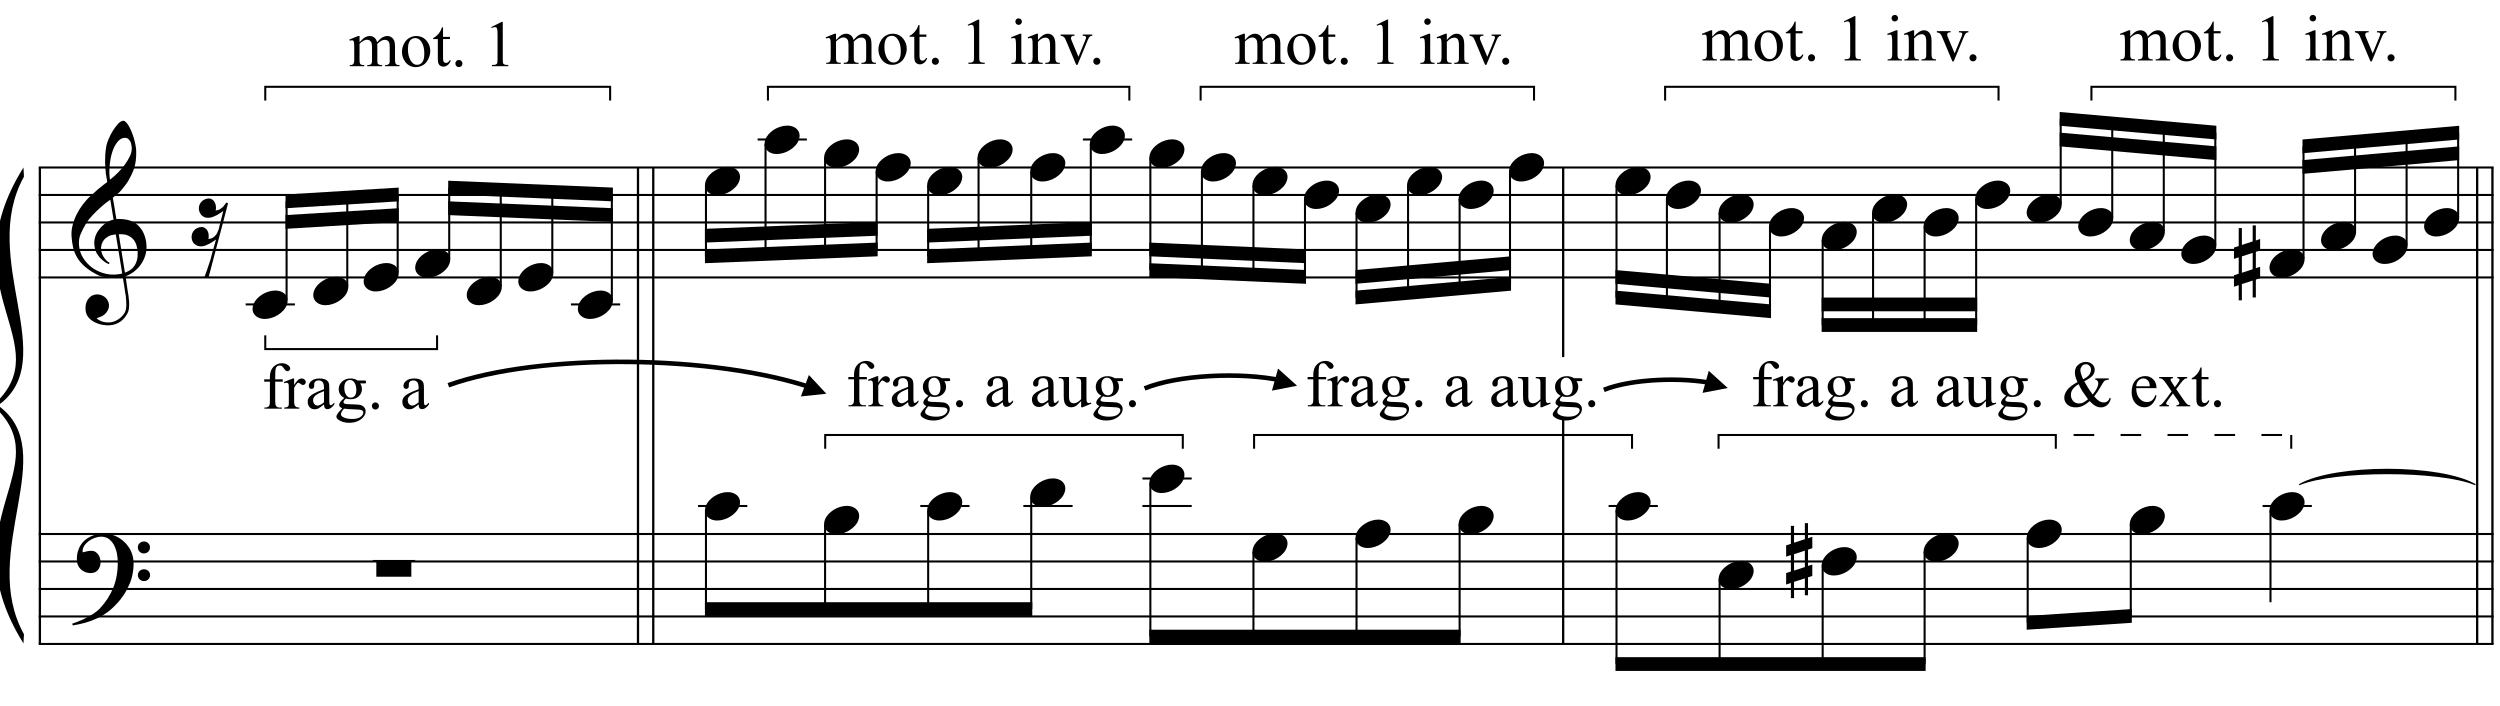 <?xml version="1.0" encoding="UTF-8"?>
<svg xmlns="http://www.w3.org/2000/svg" xmlns:xlink="http://www.w3.org/1999/xlink" width="419.5pt" height="118.5pt" viewBox="0 0 419.5 118.5" version="1.1">
<defs>
<g>
<symbol overflow="visible" id="glyph0-0">
<path style="stroke:none;" d=""/>
</symbol>
<symbol overflow="visible" id="glyph0-1">
<path style="stroke:none;" d="M 8.594 4.656 C 8.25 4.719 7.883 4.754 7.5 4.766 C 7.113 4.773 6.734 4.766 6.359 4.734 C 5.992 4.703 5.656 4.656 5.344 4.594 C 5.031 4.539 4.773 4.469 4.578 4.375 C 3.629 3.914 2.863 3.43 2.281 2.922 C 1.695 2.41 1.242 1.879 0.922 1.328 C 0.598 0.773 0.375 0.207 0.25 -0.375 C 0.125 -0.957 0.039 -1.547 0 -2.141 C -0.051 -2.773 0.004 -3.41 0.172 -4.047 C 0.336 -4.691 0.566 -5.305 0.859 -5.891 C 1.148 -6.473 1.484 -7.008 1.859 -7.5 C 2.234 -8 2.609 -8.43 2.984 -8.797 C 3.43 -9.211 3.895 -9.629 4.375 -10.047 C 4.863 -10.461 5.398 -10.883 5.984 -11.312 C 5.961 -11.469 5.941 -11.609 5.922 -11.734 C 5.91 -11.859 5.891 -11.984 5.859 -12.109 C 5.836 -12.242 5.812 -12.391 5.781 -12.547 C 5.75 -12.703 5.727 -12.898 5.719 -13.141 C 5.719 -13.234 5.703 -13.41 5.672 -13.672 C 5.648 -13.941 5.633 -14.266 5.625 -14.641 C 5.625 -15.016 5.633 -15.441 5.656 -15.922 C 5.688 -16.398 5.75 -16.898 5.844 -17.422 C 5.906 -17.723 6.035 -18.109 6.234 -18.578 C 6.441 -19.055 6.68 -19.516 6.953 -19.953 C 7.234 -20.398 7.523 -20.785 7.828 -21.109 C 8.141 -21.43 8.43 -21.594 8.703 -21.594 C 8.836 -21.594 8.984 -21.508 9.141 -21.344 C 9.305 -21.176 9.469 -20.953 9.625 -20.672 C 9.781 -20.398 9.93 -20.086 10.078 -19.734 C 10.223 -19.379 10.348 -19.02 10.453 -18.656 C 10.566 -18.289 10.656 -17.926 10.719 -17.562 C 10.789 -17.207 10.832 -16.895 10.844 -16.625 C 10.863 -15.988 10.844 -15.426 10.781 -14.938 C 10.719 -14.445 10.625 -14.008 10.5 -13.625 C 10.375 -13.238 10.227 -12.879 10.062 -12.547 C 9.895 -12.223 9.723 -11.895 9.547 -11.562 C 9.348 -11.238 9.145 -10.945 8.938 -10.688 C 8.738 -10.438 8.535 -10.18 8.328 -9.922 C 8.098 -9.648 7.863 -9.426 7.625 -9.25 C 7.383 -9.07 7.148 -8.879 6.922 -8.672 C 7.035 -8.047 7.133 -7.477 7.219 -6.969 C 7.25 -6.75 7.281 -6.535 7.312 -6.328 C 7.352 -6.117 7.383 -5.926 7.406 -5.75 C 7.438 -5.57 7.461 -5.422 7.484 -5.297 C 7.516 -5.18 7.531 -5.113 7.531 -5.094 C 7.82 -5.125 8.125 -5.125 8.438 -5.094 C 8.75 -5.07 9.051 -5.031 9.344 -4.969 C 9.633 -4.906 9.895 -4.82 10.125 -4.719 C 10.352 -4.625 10.535 -4.535 10.672 -4.453 C 11.328 -3.953 11.797 -3.383 12.078 -2.75 C 12.359 -2.125 12.52 -1.477 12.562 -0.812 C 12.602 -0.289 12.562 0.227 12.438 0.75 C 12.312 1.27 12.102 1.766 11.812 2.234 C 11.531 2.711 11.156 3.148 10.688 3.547 C 10.227 3.941 9.688 4.266 9.062 4.516 C 9.133 5.023 9.203 5.492 9.266 5.922 C 9.328 6.297 9.379 6.656 9.422 7 C 9.473 7.352 9.516 7.598 9.547 7.734 C 9.648 8.473 9.688 9.078 9.656 9.547 C 9.633 10.023 9.547 10.41 9.391 10.703 C 9.254 10.953 9.098 11.191 8.922 11.422 C 8.742 11.648 8.531 11.859 8.281 12.047 C 8.039 12.234 7.754 12.391 7.422 12.516 C 7.098 12.641 6.727 12.711 6.312 12.734 C 5.988 12.754 5.602 12.723 5.156 12.641 C 4.719 12.566 4.297 12.426 3.891 12.219 C 3.484 12.02 3.133 11.75 2.844 11.406 C 2.551 11.062 2.383 10.633 2.344 10.125 C 2.32 9.832 2.336 9.535 2.391 9.234 C 2.453 8.93 2.562 8.66 2.719 8.422 C 2.875 8.18 3.078 7.977 3.328 7.812 C 3.578 7.656 3.891 7.566 4.266 7.547 C 4.484 7.535 4.707 7.566 4.938 7.641 C 5.164 7.723 5.379 7.836 5.578 7.984 C 5.773 8.141 5.93 8.328 6.047 8.547 C 6.172 8.766 6.25 9.004 6.281 9.266 C 6.312 9.723 6.164 10.16 5.844 10.578 C 5.531 11.004 4.988 11.32 4.219 11.531 C 4.344 11.707 4.578 11.867 4.922 12.016 C 5.266 12.172 5.695 12.25 6.219 12.25 C 6.758 12.25 7.281 12.086 7.781 11.766 C 8.281 11.453 8.664 11.055 8.938 10.578 C 9.102 10.254 9.188 9.836 9.188 9.328 C 9.188 8.816 9.156 8.301 9.094 7.781 C 9.07 7.695 9.035 7.484 8.984 7.141 C 8.93 6.805 8.879 6.457 8.828 6.094 C 8.766 5.656 8.688 5.176 8.594 4.656 Z M 8.984 -18.734 C 8.504 -18.734 8.082 -18.508 7.719 -18.062 C 7.352 -17.613 7.055 -17.039 6.828 -16.344 C 6.609 -15.656 6.461 -14.898 6.391 -14.078 C 6.316 -13.254 6.332 -12.461 6.438 -11.703 C 6.844 -12.004 7.266 -12.375 7.703 -12.812 C 8.148 -13.25 8.555 -13.711 8.922 -14.203 C 9.285 -14.703 9.582 -15.203 9.812 -15.703 C 10.039 -16.203 10.133 -16.68 10.094 -17.141 C 10.082 -17.285 10.055 -17.453 10.016 -17.641 C 9.984 -17.828 9.922 -18 9.828 -18.156 C 9.742 -18.312 9.633 -18.445 9.5 -18.562 C 9.363 -18.676 9.191 -18.734 8.984 -18.734 Z M 8.953 3.891 C 9.484 3.703 9.895 3.461 10.188 3.172 C 10.477 2.879 10.691 2.562 10.828 2.219 C 10.973 1.875 11.055 1.531 11.078 1.188 C 11.098 0.844 11.102 0.535 11.094 0.266 C 11.062 0.035 11.004 -0.238 10.922 -0.562 C 10.848 -0.895 10.703 -1.219 10.484 -1.531 C 10.266 -1.844 9.953 -2.098 9.547 -2.297 C 9.141 -2.504 8.598 -2.586 7.922 -2.547 Z M 7.438 -2.516 C 6.938 -2.484 6.52 -2.379 6.188 -2.203 C 5.863 -2.023 5.602 -1.812 5.406 -1.562 C 5.219 -1.312 5.086 -1.039 5.016 -0.75 C 4.953 -0.469 4.93 -0.219 4.953 0 C 4.961 0.219 5.008 0.441 5.094 0.672 C 5.176 0.91 5.285 1.129 5.422 1.328 C 5.566 1.535 5.723 1.723 5.891 1.891 C 6.055 2.055 6.227 2.18 6.406 2.266 C 6.375 2.297 6.348 2.316 6.328 2.328 C 6.316 2.348 6.301 2.375 6.281 2.406 C 6.25 2.426 6.227 2.445 6.219 2.469 C 5.832 2.289 5.492 2.07 5.203 1.812 C 4.922 1.562 4.738 1.379 4.656 1.266 C 4.52 1.086 4.398 0.922 4.297 0.766 C 4.203 0.617 4.125 0.461 4.062 0.297 C 4 0.141 3.945 -0.035 3.906 -0.234 C 3.863 -0.43 3.832 -0.664 3.812 -0.938 C 3.789 -1.195 3.812 -1.473 3.875 -1.766 C 3.938 -2.055 4.035 -2.348 4.172 -2.641 C 4.316 -2.93 4.504 -3.211 4.734 -3.484 C 4.961 -3.766 5.227 -4.031 5.531 -4.281 C 5.695 -4.406 5.844 -4.504 5.969 -4.578 C 6.094 -4.648 6.211 -4.711 6.328 -4.766 C 6.441 -4.828 6.555 -4.875 6.672 -4.906 C 6.785 -4.938 6.91 -4.969 7.047 -5 L 6.5 -8.344 C 6.352 -8.258 6.113 -8.086 5.781 -7.828 C 5.445 -7.566 5.082 -7.254 4.688 -6.891 C 4.289 -6.535 3.898 -6.148 3.516 -5.734 C 3.129 -5.328 2.812 -4.938 2.562 -4.562 C 2.125 -3.852 1.781 -3.203 1.531 -2.609 C 1.281 -2.023 1.188 -1.391 1.25 -0.703 C 1.301 0.078 1.539 0.801 1.969 1.469 C 2.395 2.133 2.938 2.695 3.594 3.156 C 4.258 3.613 5.016 3.93 5.859 4.109 C 6.711 4.285 7.594 4.266 8.5 4.047 C 8.312 2.828 8.133 1.738 7.969 0.781 C 7.895 0.375 7.828 -0.023 7.766 -0.422 C 7.703 -0.816 7.645 -1.164 7.594 -1.469 C 7.539 -1.781 7.5 -2.031 7.469 -2.219 C 7.445 -2.414 7.438 -2.516 7.438 -2.516 Z M 7.438 -2.516 "/>
</symbol>
<symbol overflow="visible" id="glyph0-2">
<path style="stroke:none;" d="M 9.266 4.828 C 9.148 5.035 9.039 5.227 8.938 5.406 C 8.832 5.582 8.723 5.75 8.609 5.906 C 8.504 6.062 8.391 6.219 8.266 6.375 C 8.141 6.531 8 6.703 7.844 6.891 C 7.688 7.066 7.535 7.227 7.391 7.375 C 7.242 7.531 7.098 7.676 6.953 7.812 C 6.816 7.945 6.672 8.078 6.516 8.203 C 6.359 8.328 6.18 8.469 5.984 8.625 C 5.734 8.801 5.5 8.957 5.281 9.094 C 5.07 9.227 4.859 9.348 4.641 9.453 C 4.422 9.566 4.191 9.672 3.953 9.766 C 3.723 9.859 3.469 9.961 3.188 10.078 C 2.906 10.18 2.594 10.281 2.25 10.375 C 1.914 10.469 1.598 10.547 1.297 10.609 C 0.93 10.68 0.57 10.75 0.219 10.812 L 0.094 10.531 C 0.664 10.332 1.242 10.109 1.828 9.859 C 2.305 9.629 2.812 9.359 3.344 9.047 C 3.883 8.734 4.352 8.375 4.75 7.969 C 5.738 6.914 6.488 5.75 7 4.469 C 7.52 3.195 7.77 1.75 7.75 0.125 C 7.75 -0.238 7.707 -0.66 7.625 -1.141 C 7.551 -1.617 7.41 -2.07 7.203 -2.5 C 7.004 -2.938 6.723 -3.305 6.359 -3.609 C 5.992 -3.922 5.523 -4.078 4.953 -4.078 C 4.617 -4.078 4.266 -4.008 3.891 -3.875 C 3.516 -3.738 3.172 -3.555 2.859 -3.328 C 2.555 -3.098 2.305 -2.828 2.109 -2.516 C 1.91 -2.203 1.828 -1.867 1.859 -1.516 C 1.867 -1.461 1.906 -1.445 1.969 -1.469 C 2.039 -1.488 2.141 -1.516 2.266 -1.547 C 2.398 -1.586 2.562 -1.625 2.75 -1.656 C 2.945 -1.695 3.176 -1.711 3.438 -1.703 C 3.707 -1.68 3.938 -1.594 4.125 -1.438 C 4.32 -1.289 4.484 -1.098 4.609 -0.859 C 4.734 -0.629 4.812 -0.375 4.844 -0.094 C 4.883 0.176 4.875 0.441 4.812 0.703 C 4.719 1.109 4.535 1.43 4.266 1.672 C 4.004 1.91 3.641 2.031 3.172 2.031 C 2.879 2.031 2.594 1.977 2.312 1.875 C 2.039 1.77 1.797 1.617 1.578 1.422 C 1.367 1.234 1.203 1 1.078 0.719 C 0.953 0.445 0.891 0.133 0.891 -0.219 C 0.879 -0.75 0.938 -1.219 1.062 -1.625 C 1.188 -2.031 1.344 -2.379 1.531 -2.672 C 1.727 -2.973 1.93 -3.219 2.141 -3.406 C 2.359 -3.594 2.562 -3.742 2.75 -3.859 C 3.207 -4.141 3.664 -4.332 4.125 -4.438 C 4.594 -4.539 5.039 -4.598 5.469 -4.609 C 5.926 -4.609 6.391 -4.531 6.859 -4.375 C 7.336 -4.227 7.785 -4.008 8.203 -3.719 C 8.629 -3.426 9.004 -3.078 9.328 -2.672 C 9.66 -2.273 9.914 -1.832 10.094 -1.344 C 10.301 -0.789 10.406 -0.207 10.406 0.406 C 10.414 1.031 10.344 1.707 10.188 2.438 C 10.133 2.688 10.078 2.906 10.016 3.094 C 9.953 3.289 9.883 3.484 9.812 3.672 C 9.738 3.859 9.656 4.039 9.562 4.219 C 9.469 4.406 9.367 4.609 9.266 4.828 Z M 11.125 -2.266 C 11.113 -2.547 11.207 -2.781 11.406 -2.969 C 11.602 -3.164 11.844 -3.266 12.125 -3.266 C 12.406 -3.273 12.645 -3.188 12.844 -3 C 13.051 -2.82 13.156 -2.594 13.156 -2.312 C 13.164 -2.02 13.07 -1.77 12.875 -1.562 C 12.676 -1.363 12.438 -1.266 12.156 -1.266 C 11.875 -1.254 11.629 -1.348 11.422 -1.547 C 11.223 -1.742 11.125 -1.984 11.125 -2.266 Z M 11.125 2.375 C 11.125 2.094 11.223 1.859 11.422 1.672 C 11.617 1.492 11.859 1.398 12.141 1.391 C 12.422 1.391 12.66 1.477 12.859 1.656 C 13.066 1.832 13.172 2.062 13.172 2.344 C 13.18 2.625 13.086 2.863 12.891 3.062 C 12.703 3.27 12.461 3.375 12.172 3.375 C 11.891 3.383 11.645 3.289 11.438 3.094 C 11.238 2.906 11.133 2.664 11.125 2.375 Z M 11.125 2.375 "/>
</symbol>
<symbol overflow="visible" id="glyph0-3">
<path style="stroke:none;" d="M 0.141 0.016 C 0.266 -0.316 0.453 -0.625 0.703 -0.906 C 0.961 -1.188 1.254 -1.43 1.578 -1.641 C 1.91 -1.859 2.27 -2.023 2.656 -2.141 C 3.039 -2.266 3.426 -2.328 3.812 -2.328 C 4.207 -2.328 4.551 -2.258 4.844 -2.125 C 5.145 -2 5.379 -1.828 5.547 -1.609 C 5.723 -1.398 5.832 -1.148 5.875 -0.859 C 5.914 -0.566 5.875 -0.254 5.75 0.078 C 5.633 0.41 5.445 0.719 5.188 1 C 4.926 1.289 4.629 1.539 4.297 1.75 C 3.961 1.969 3.602 2.133 3.219 2.25 C 2.832 2.375 2.445 2.438 2.062 2.438 C 1.664 2.438 1.32 2.367 1.031 2.234 C 0.75 2.109 0.52 1.938 0.344 1.719 C 0.164 1.5 0.055 1.242 0.016 0.953 C -0.016 0.66 0.023 0.348 0.141 0.016 Z M 0.141 0.016 "/>
</symbol>
<symbol overflow="visible" id="glyph0-4">
<path style="stroke:none;" d="M 1.328 -1.141 L 1.328 1.609 L 3.141 1.016 L 3.141 -1.734 Z M 0.797 -2.875 L 0.797 -5.891 L 1.328 -5.891 L 1.328 -3.062 L 3.141 -3.656 L 3.141 -6.344 L 3.672 -6.344 L 3.672 -3.812 L 4.391 -4.062 L 4.391 -2.141 L 3.672 -1.906 L 3.672 0.828 L 4.391 0.609 L 4.391 2.516 L 3.672 2.75 L 3.672 5.75 L 3.141 5.75 L 3.141 2.922 L 1.328 3.5 L 1.328 6.234 L 0.797 6.234 L 0.797 3.688 L 0 3.953 L 0 2.031 L 0.797 1.766 L 0.797 -0.984 L 0 -0.719 L 0 -2.625 Z M 0.797 -2.875 "/>
</symbol>
<symbol overflow="visible" id="glyph1-0">
<path style="stroke:none;" d=""/>
</symbol>
<symbol overflow="visible" id="glyph1-1">
<path style="stroke:none;" d="M 2.484 -3.891 C 2.816 -3.973 3.094 -3.953 3.312 -3.828 C 3.539 -3.711 3.711 -3.539 3.828 -3.312 C 3.953 -3.094 4.023 -2.852 4.047 -2.594 C 4.066 -2.332 4.051 -2.109 4 -1.922 C 4.195 -1.941 4.375 -1.984 4.531 -2.047 C 4.695 -2.117 4.863 -2.223 5.031 -2.359 C 5.207 -2.492 5.344 -2.633 5.438 -2.781 C 5.539 -2.938 5.66 -3.098 5.797 -3.266 L 6.078 -3.125 C 5.785 -2.008 5.469 -0.797 5.125 0.516 C 4.832 1.648 4.484 2.973 4.078 4.484 C 3.68 6.004 3.25 7.645 2.781 9.406 L 2.062 9.406 C 2.227 8.977 2.379 8.562 2.516 8.156 C 2.629 7.812 2.742 7.469 2.859 7.125 C 2.973 6.789 3.062 6.523 3.125 6.328 C 3.281 5.773 3.41 5.285 3.516 4.859 C 3.629 4.43 3.727 4.078 3.812 3.797 C 3.906 3.461 3.988 3.176 4.062 2.938 C 3.945 3.02 3.797 3.125 3.609 3.25 C 3.43 3.383 3.227 3.508 3 3.625 C 2.781 3.738 2.551 3.844 2.312 3.938 C 2.07 4.031 1.844 4.082 1.625 4.094 C 1.301 4.102 1.02 4.047 0.781 3.922 C 0.539 3.805 0.352 3.645 0.219 3.438 C 0.082 3.227 0 2.992 -0.031 2.734 C -0.062 2.473 -0.035 2.219 0.047 1.969 C 0.129 1.727 0.27 1.508 0.469 1.312 C 0.676 1.125 0.941 0.988 1.266 0.906 C 1.598 0.82 1.875 0.836 2.094 0.953 C 2.32 1.078 2.5 1.25 2.625 1.469 C 2.75 1.695 2.816 1.938 2.828 2.188 C 2.848 2.445 2.832 2.672 2.781 2.859 C 2.969 2.836 3.141 2.801 3.297 2.75 C 3.461 2.695 3.629 2.594 3.797 2.438 C 3.91 2.332 4 2.238 4.062 2.156 C 4.125 2.082 4.176 2.004 4.219 1.922 C 4.258 1.836 4.301 1.738 4.344 1.625 C 4.383 1.52 4.438 1.398 4.5 1.266 C 4.5 1.254 4.52 1.172 4.562 1.016 C 4.602 0.859 4.648 0.66 4.703 0.422 C 4.766 0.191 4.828 -0.051 4.891 -0.312 C 4.961 -0.582 5.023 -0.832 5.078 -1.062 C 5.141 -1.289 5.188 -1.477 5.219 -1.625 C 5.258 -1.77 5.281 -1.844 5.281 -1.844 C 5.164 -1.758 5.016 -1.656 4.828 -1.531 C 4.648 -1.406 4.445 -1.281 4.219 -1.156 C 4 -1.039 3.77 -0.938 3.531 -0.844 C 3.289 -0.758 3.062 -0.711 2.844 -0.703 C 2.52 -0.68 2.238 -0.734 2 -0.859 C 1.77 -0.984 1.586 -1.148 1.453 -1.359 C 1.316 -1.566 1.227 -1.801 1.188 -2.062 C 1.156 -2.32 1.18 -2.57 1.266 -2.812 C 1.348 -3.062 1.488 -3.281 1.688 -3.469 C 1.895 -3.664 2.16 -3.805 2.484 -3.891 Z M 2.484 -3.891 "/>
</symbol>
<symbol overflow="visible" id="glyph1-2">
<path style="stroke:none;" d="M 5.891 -4.625 L 5.891 -1.969 L 0.016 -1.969 L 0.016 -4.625 Z M 5.891 -4.625 "/>
</symbol>
<symbol overflow="visible" id="glyph2-0">
<path style="stroke:none;" d="M 1.531 0 L 1.531 -6.875 L 7.031 -6.875 L 7.031 0 Z M 1.703 -0.172 L 6.859 -0.172 L 6.859 -6.703 L 1.703 -6.703 Z M 1.703 -0.172 "/>
</symbol>
<symbol overflow="visible" id="glyph2-1">
<path style="stroke:none;" d="M 1.812 -4.016 C 2.164 -4.379 2.375 -4.586 2.438 -4.641 C 2.602 -4.773 2.773 -4.879 2.953 -4.953 C 3.141 -5.023 3.328 -5.062 3.516 -5.062 C 3.816 -5.062 4.078 -4.973 4.297 -4.797 C 4.523 -4.617 4.676 -4.359 4.75 -4.016 C 5.125 -4.441 5.438 -4.723 5.688 -4.859 C 5.938 -4.992 6.195 -5.062 6.469 -5.062 C 6.727 -5.062 6.957 -4.992 7.156 -4.859 C 7.363 -4.723 7.531 -4.504 7.656 -4.203 C 7.727 -3.992 7.766 -3.672 7.766 -3.234 L 7.766 -1.109 C 7.766 -0.805 7.789 -0.598 7.844 -0.484 C 7.875 -0.398 7.938 -0.328 8.031 -0.266 C 8.133 -0.211 8.297 -0.188 8.516 -0.188 L 8.516 0 L 6.078 0 L 6.078 -0.188 L 6.188 -0.188 C 6.395 -0.188 6.555 -0.227 6.672 -0.312 C 6.754 -0.375 6.816 -0.469 6.859 -0.594 C 6.867 -0.656 6.875 -0.828 6.875 -1.109 L 6.875 -3.234 C 6.875 -3.629 6.828 -3.91 6.734 -4.078 C 6.586 -4.305 6.363 -4.422 6.062 -4.422 C 5.875 -4.422 5.68 -4.375 5.484 -4.281 C 5.297 -4.188 5.066 -4.008 4.797 -3.75 L 4.781 -3.688 L 4.797 -3.453 L 4.797 -1.109 C 4.797 -0.773 4.812 -0.566 4.844 -0.484 C 4.883 -0.398 4.957 -0.328 5.062 -0.266 C 5.164 -0.211 5.344 -0.188 5.594 -0.188 L 5.594 0 L 3.109 0 L 3.109 -0.188 C 3.379 -0.188 3.562 -0.219 3.656 -0.281 C 3.758 -0.352 3.832 -0.453 3.875 -0.578 C 3.895 -0.641 3.906 -0.816 3.906 -1.109 L 3.906 -3.234 C 3.906 -3.629 3.848 -3.914 3.734 -4.094 C 3.566 -4.32 3.344 -4.438 3.062 -4.438 C 2.875 -4.438 2.688 -4.383 2.5 -4.281 C 2.195 -4.125 1.969 -3.945 1.812 -3.75 L 1.812 -1.109 C 1.812 -0.785 1.832 -0.578 1.875 -0.484 C 1.914 -0.391 1.977 -0.316 2.062 -0.266 C 2.156 -0.211 2.336 -0.188 2.609 -0.188 L 2.609 0 L 0.172 0 L 0.172 -0.188 C 0.398 -0.188 0.555 -0.211 0.641 -0.266 C 0.734 -0.316 0.801 -0.395 0.844 -0.5 C 0.895 -0.602 0.922 -0.805 0.922 -1.109 L 0.922 -2.984 C 0.922 -3.523 0.906 -3.879 0.875 -4.047 C 0.844 -4.16 0.801 -4.238 0.75 -4.281 C 0.695 -4.32 0.625 -4.344 0.531 -4.344 C 0.426 -4.344 0.305 -4.316 0.172 -4.266 L 0.094 -4.469 L 1.578 -5.062 L 1.812 -5.062 Z M 1.812 -4.016 "/>
</symbol>
<symbol overflow="visible" id="glyph2-2">
<path style="stroke:none;" d="M 2.75 -5.062 C 3.5 -5.062 4.098 -4.781 4.547 -4.219 C 4.93 -3.727 5.125 -3.172 5.125 -2.547 C 5.125 -2.109 5.016 -1.66 4.797 -1.203 C 4.586 -0.754 4.297 -0.414 3.922 -0.188 C 3.555 0.039 3.145 0.156 2.688 0.156 C 1.945 0.156 1.359 -0.141 0.922 -0.734 C 0.555 -1.234 0.375 -1.789 0.375 -2.406 C 0.375 -2.863 0.484 -3.312 0.703 -3.75 C 0.93 -4.195 1.227 -4.523 1.594 -4.734 C 1.957 -4.953 2.344 -5.062 2.75 -5.062 Z M 2.578 -4.719 C 2.391 -4.719 2.195 -4.66 2 -4.547 C 1.812 -4.43 1.66 -4.234 1.547 -3.953 C 1.43 -3.672 1.375 -3.305 1.375 -2.859 C 1.375 -2.141 1.516 -1.52 1.797 -1 C 2.078 -0.488 2.453 -0.234 2.922 -0.234 C 3.266 -0.234 3.551 -0.375 3.781 -0.656 C 4.008 -0.945 4.125 -1.441 4.125 -2.141 C 4.125 -3.016 3.938 -3.703 3.562 -4.203 C 3.301 -4.547 2.973 -4.719 2.578 -4.719 Z M 2.578 -4.719 "/>
</symbol>
<symbol overflow="visible" id="glyph2-3">
<path style="stroke:none;" d="M 1.766 -6.531 L 1.766 -4.922 L 2.922 -4.922 L 2.922 -4.547 L 1.766 -4.547 L 1.766 -1.359 C 1.766 -1.035 1.812 -0.816 1.906 -0.703 C 2 -0.598 2.117 -0.547 2.266 -0.547 C 2.379 -0.547 2.488 -0.582 2.594 -0.656 C 2.707 -0.727 2.797 -0.836 2.859 -0.984 L 3.078 -0.984 C 2.953 -0.629 2.773 -0.363 2.547 -0.188 C 2.316 -0.008 2.078 0.078 1.828 0.078 C 1.66 0.078 1.5 0.035 1.344 -0.047 C 1.188 -0.141 1.07 -0.27 1 -0.438 C 0.926 -0.613 0.891 -0.879 0.891 -1.234 L 0.891 -4.547 L 0.109 -4.547 L 0.109 -4.719 C 0.305 -4.801 0.504 -4.938 0.703 -5.125 C 0.91 -5.312 1.098 -5.535 1.266 -5.797 C 1.348 -5.93 1.461 -6.176 1.609 -6.531 Z M 1.766 -6.531 "/>
</symbol>
<symbol overflow="visible" id="glyph2-4">
<path style="stroke:none;" d="M 1.375 -1.047 C 1.539 -1.047 1.68 -0.984 1.797 -0.859 C 1.91 -0.742 1.969 -0.609 1.969 -0.453 C 1.969 -0.285 1.91 -0.141 1.797 -0.016 C 1.68 0.098 1.539 0.156 1.375 0.156 C 1.207 0.156 1.066 0.098 0.953 -0.016 C 0.836 -0.141 0.781 -0.285 0.781 -0.453 C 0.781 -0.617 0.836 -0.758 0.953 -0.875 C 1.066 -0.988 1.207 -1.047 1.375 -1.047 Z M 1.375 -1.047 "/>
</symbol>
<symbol overflow="visible" id="glyph2-5">
<path style="stroke:none;" d=""/>
</symbol>
<symbol overflow="visible" id="glyph2-6">
<path style="stroke:none;" d="M 1.297 -6.562 L 3.062 -7.438 L 3.234 -7.438 L 3.234 -1.281 C 3.234 -0.875 3.25 -0.617 3.281 -0.516 C 3.32 -0.422 3.395 -0.344 3.5 -0.281 C 3.602 -0.227 3.82 -0.203 4.156 -0.203 L 4.156 0 L 1.422 0 L 1.422 -0.203 C 1.766 -0.203 1.984 -0.227 2.078 -0.281 C 2.18 -0.332 2.254 -0.398 2.297 -0.484 C 2.336 -0.578 2.359 -0.844 2.359 -1.281 L 2.359 -5.219 C 2.359 -5.75 2.336 -6.086 2.297 -6.234 C 2.273 -6.348 2.227 -6.43 2.156 -6.484 C 2.094 -6.535 2.016 -6.562 1.922 -6.562 C 1.785 -6.562 1.602 -6.508 1.375 -6.406 Z M 1.297 -6.562 "/>
</symbol>
<symbol overflow="visible" id="glyph2-7">
<path style="stroke:none;" d="M 2.266 -4.531 L 2.266 -1.297 C 2.266 -0.836 2.316 -0.551 2.422 -0.438 C 2.547 -0.27 2.723 -0.188 2.953 -0.188 L 3.391 -0.188 L 3.391 0 L 0.453 0 L 0.453 -0.188 L 0.672 -0.188 C 0.816 -0.188 0.945 -0.223 1.062 -0.297 C 1.188 -0.367 1.27 -0.469 1.312 -0.594 C 1.352 -0.719 1.375 -0.953 1.375 -1.297 L 1.375 -4.531 L 0.422 -4.531 L 0.422 -4.922 L 1.375 -4.922 L 1.375 -5.25 C 1.375 -5.738 1.453 -6.148 1.609 -6.484 C 1.773 -6.828 2.02 -7.102 2.344 -7.312 C 2.664 -7.52 3.031 -7.625 3.438 -7.625 C 3.812 -7.625 4.156 -7.504 4.469 -7.266 C 4.676 -7.098 4.781 -6.914 4.781 -6.719 C 4.781 -6.613 4.734 -6.516 4.641 -6.422 C 4.547 -6.328 4.445 -6.281 4.344 -6.281 C 4.258 -6.281 4.172 -6.305 4.078 -6.359 C 3.984 -6.422 3.867 -6.547 3.734 -6.734 C 3.609 -6.93 3.488 -7.066 3.375 -7.141 C 3.27 -7.203 3.148 -7.234 3.016 -7.234 C 2.848 -7.234 2.707 -7.191 2.594 -7.109 C 2.477 -7.023 2.395 -6.891 2.344 -6.703 C 2.289 -6.516 2.266 -6.039 2.266 -5.281 L 2.266 -4.922 L 3.531 -4.922 L 3.531 -4.531 Z M 2.266 -4.531 "/>
</symbol>
<symbol overflow="visible" id="glyph2-8">
<path style="stroke:none;" d="M 1.781 -5.062 L 1.781 -3.953 C 2.195 -4.691 2.617 -5.062 3.047 -5.062 C 3.242 -5.062 3.406 -5 3.531 -4.875 C 3.664 -4.758 3.734 -4.625 3.734 -4.469 C 3.734 -4.332 3.688 -4.211 3.594 -4.109 C 3.5 -4.016 3.391 -3.969 3.266 -3.969 C 3.141 -3.969 3 -4.031 2.844 -4.156 C 2.688 -4.281 2.57 -4.344 2.5 -4.344 C 2.426 -4.344 2.352 -4.305 2.281 -4.234 C 2.125 -4.086 1.957 -3.844 1.781 -3.5 L 1.781 -1.156 C 1.781 -0.875 1.816 -0.664 1.891 -0.531 C 1.93 -0.438 2.008 -0.352 2.125 -0.281 C 2.25 -0.219 2.422 -0.188 2.641 -0.188 L 2.641 0 L 0.125 0 L 0.125 -0.188 C 0.375 -0.188 0.562 -0.227 0.688 -0.312 C 0.77 -0.363 0.832 -0.453 0.875 -0.578 C 0.883 -0.641 0.891 -0.816 0.891 -1.109 L 0.891 -3.016 C 0.891 -3.586 0.879 -3.926 0.859 -4.031 C 0.836 -4.145 0.797 -4.223 0.734 -4.266 C 0.672 -4.316 0.594 -4.344 0.5 -4.344 C 0.383 -4.344 0.258 -4.316 0.125 -4.266 L 0.062 -4.469 L 1.562 -5.062 Z M 1.781 -5.062 "/>
</symbol>
<symbol overflow="visible" id="glyph2-9">
<path style="stroke:none;" d="M 3.125 -0.703 C 2.625 -0.316 2.312 -0.094 2.188 -0.031 C 1.988 0.062 1.781 0.109 1.562 0.109 C 1.219 0.109 0.938 -0.004 0.719 -0.234 C 0.5 -0.473 0.391 -0.785 0.391 -1.172 C 0.391 -1.41 0.441 -1.613 0.547 -1.781 C 0.703 -2.031 0.957 -2.258 1.312 -2.469 C 1.676 -2.688 2.281 -2.953 3.125 -3.266 L 3.125 -3.453 C 3.125 -3.941 3.047 -4.273 2.891 -4.453 C 2.742 -4.641 2.52 -4.734 2.219 -4.734 C 1.988 -4.734 1.812 -4.676 1.688 -4.562 C 1.551 -4.438 1.484 -4.297 1.484 -4.141 L 1.484 -3.828 C 1.484 -3.66 1.441 -3.531 1.359 -3.438 C 1.273 -3.352 1.164 -3.312 1.031 -3.312 C 0.895 -3.312 0.785 -3.359 0.703 -3.453 C 0.617 -3.547 0.578 -3.672 0.578 -3.828 C 0.578 -4.141 0.734 -4.422 1.047 -4.672 C 1.367 -4.93 1.812 -5.062 2.375 -5.062 C 2.812 -5.062 3.172 -4.988 3.453 -4.844 C 3.66 -4.727 3.816 -4.555 3.922 -4.328 C 3.984 -4.172 4.016 -3.852 4.016 -3.375 L 4.016 -1.703 C 4.016 -1.234 4.023 -0.945 4.047 -0.844 C 4.066 -0.738 4.094 -0.664 4.125 -0.625 C 4.164 -0.594 4.219 -0.578 4.281 -0.578 C 4.332 -0.578 4.379 -0.594 4.422 -0.625 C 4.492 -0.664 4.641 -0.797 4.859 -1.016 L 4.859 -0.703 C 4.461 -0.172 4.082 0.094 3.719 0.094 C 3.539 0.094 3.398 0.035 3.297 -0.078 C 3.191 -0.203 3.133 -0.41 3.125 -0.703 Z M 3.125 -1.062 L 3.125 -2.938 C 2.594 -2.719 2.242 -2.562 2.078 -2.469 C 1.797 -2.312 1.594 -2.145 1.469 -1.969 C 1.352 -1.801 1.297 -1.617 1.297 -1.422 C 1.297 -1.16 1.367 -0.941 1.516 -0.766 C 1.672 -0.598 1.852 -0.516 2.062 -0.516 C 2.332 -0.516 2.688 -0.695 3.125 -1.062 Z M 3.125 -1.062 "/>
</symbol>
<symbol overflow="visible" id="glyph2-10">
<path style="stroke:none;" d="M 1.656 -1.797 C 1.352 -1.941 1.117 -2.145 0.953 -2.406 C 0.797 -2.664 0.719 -2.957 0.719 -3.281 C 0.719 -3.77 0.898 -4.188 1.266 -4.531 C 1.641 -4.883 2.113 -5.062 2.688 -5.062 C 3.156 -5.062 3.562 -4.945 3.906 -4.719 L 4.953 -4.719 C 5.098 -4.719 5.18 -4.711 5.203 -4.703 C 5.234 -4.691 5.254 -4.676 5.266 -4.656 C 5.285 -4.625 5.297 -4.566 5.297 -4.484 C 5.297 -4.391 5.289 -4.328 5.281 -4.297 C 5.27 -4.273 5.25 -4.258 5.219 -4.25 C 5.188 -4.238 5.098 -4.234 4.953 -4.234 L 4.312 -4.234 C 4.508 -3.973 4.609 -3.645 4.609 -3.25 C 4.609 -2.789 4.43 -2.395 4.078 -2.062 C 3.734 -1.738 3.266 -1.578 2.672 -1.578 C 2.422 -1.578 2.172 -1.613 1.922 -1.688 C 1.766 -1.551 1.656 -1.43 1.594 -1.328 C 1.539 -1.234 1.516 -1.148 1.516 -1.078 C 1.516 -1.016 1.547 -0.953 1.609 -0.891 C 1.672 -0.836 1.785 -0.801 1.953 -0.781 C 2.055 -0.758 2.305 -0.742 2.703 -0.734 C 3.441 -0.711 3.922 -0.688 4.141 -0.656 C 4.473 -0.613 4.738 -0.488 4.938 -0.281 C 5.133 -0.082 5.234 0.16 5.234 0.453 C 5.234 0.859 5.047 1.238 4.672 1.594 C 4.109 2.113 3.379 2.375 2.484 2.375 C 1.785 2.375 1.203 2.219 0.734 1.906 C 0.461 1.727 0.328 1.539 0.328 1.344 C 0.328 1.258 0.348 1.176 0.391 1.094 C 0.453 0.957 0.578 0.77 0.766 0.531 C 0.785 0.5 0.969 0.305 1.312 -0.047 C 1.125 -0.148 0.988 -0.242 0.906 -0.328 C 0.832 -0.422 0.797 -0.523 0.797 -0.641 C 0.797 -0.766 0.848 -0.91 0.953 -1.078 C 1.055 -1.242 1.289 -1.484 1.656 -1.797 Z M 2.594 -4.812 C 2.332 -4.812 2.109 -4.703 1.922 -4.484 C 1.742 -4.273 1.656 -3.953 1.656 -3.516 C 1.656 -2.953 1.781 -2.516 2.031 -2.203 C 2.207 -1.961 2.441 -1.844 2.734 -1.844 C 3.004 -1.844 3.227 -1.941 3.406 -2.141 C 3.582 -2.348 3.672 -2.672 3.672 -3.109 C 3.672 -3.68 3.547 -4.129 3.297 -4.453 C 3.117 -4.691 2.883 -4.812 2.594 -4.812 Z M 1.609 0 C 1.441 0.188 1.312 0.359 1.219 0.516 C 1.133 0.672 1.094 0.816 1.094 0.953 C 1.094 1.117 1.195 1.266 1.406 1.391 C 1.758 1.617 2.273 1.734 2.953 1.734 C 3.598 1.734 4.07 1.617 4.375 1.391 C 4.688 1.16 4.844 0.914 4.844 0.656 C 4.844 0.469 4.754 0.336 4.578 0.266 C 4.391 0.18 4.02 0.133 3.469 0.125 C 2.656 0.102 2.035 0.062 1.609 0 Z M 1.609 0 "/>
</symbol>
<symbol overflow="visible" id="glyph2-11">
<path style="stroke:none;" d="M 4.656 -4.922 L 4.656 -1.938 C 4.656 -1.363 4.664 -1.016 4.688 -0.891 C 4.719 -0.766 4.766 -0.676 4.828 -0.625 C 4.891 -0.57 4.957 -0.547 5.031 -0.547 C 5.145 -0.547 5.27 -0.578 5.406 -0.641 L 5.484 -0.453 L 4.016 0.156 L 3.766 0.156 L 3.766 -0.891 C 3.348 -0.43 3.023 -0.141 2.797 -0.016 C 2.578 0.098 2.344 0.156 2.094 0.156 C 1.82 0.156 1.582 0.078 1.375 -0.078 C 1.176 -0.242 1.035 -0.453 0.953 -0.703 C 0.879 -0.953 0.844 -1.305 0.844 -1.766 L 0.844 -3.969 C 0.844 -4.195 0.816 -4.352 0.766 -4.438 C 0.711 -4.531 0.633 -4.602 0.531 -4.656 C 0.438 -4.707 0.266 -4.727 0.016 -4.719 L 0.016 -4.922 L 1.734 -4.922 L 1.734 -1.625 C 1.734 -1.164 1.812 -0.863 1.969 -0.719 C 2.133 -0.582 2.328 -0.516 2.547 -0.516 C 2.703 -0.516 2.879 -0.562 3.078 -0.656 C 3.273 -0.75 3.504 -0.93 3.766 -1.203 L 3.766 -4 C 3.766 -4.281 3.711 -4.469 3.609 -4.562 C 3.516 -4.656 3.305 -4.707 2.984 -4.719 L 2.984 -4.922 Z M 4.656 -4.922 "/>
</symbol>
<symbol overflow="visible" id="glyph2-12">
<path style="stroke:none;" d="M 1.594 -7.641 C 1.75 -7.641 1.879 -7.586 1.984 -7.484 C 2.086 -7.379 2.141 -7.25 2.141 -7.094 C 2.141 -6.945 2.086 -6.816 1.984 -6.703 C 1.879 -6.598 1.75 -6.547 1.594 -6.547 C 1.445 -6.547 1.316 -6.598 1.203 -6.703 C 1.098 -6.816 1.047 -6.945 1.047 -7.094 C 1.047 -7.25 1.098 -7.379 1.203 -7.484 C 1.305 -7.586 1.438 -7.641 1.594 -7.641 Z M 2.047 -5.062 L 2.047 -1.109 C 2.047 -0.805 2.066 -0.602 2.109 -0.5 C 2.148 -0.395 2.211 -0.316 2.297 -0.266 C 2.391 -0.211 2.551 -0.188 2.781 -0.188 L 2.781 0 L 0.391 0 L 0.391 -0.188 C 0.629 -0.188 0.789 -0.207 0.875 -0.25 C 0.957 -0.301 1.023 -0.379 1.078 -0.484 C 1.129 -0.598 1.156 -0.805 1.156 -1.109 L 1.156 -3.016 C 1.156 -3.547 1.133 -3.891 1.094 -4.047 C 1.07 -4.16 1.035 -4.238 0.984 -4.281 C 0.93 -4.32 0.859 -4.344 0.766 -4.344 C 0.66 -4.344 0.535 -4.316 0.391 -4.266 L 0.328 -4.469 L 1.812 -5.062 Z M 2.047 -5.062 "/>
</symbol>
<symbol overflow="visible" id="glyph2-13">
<path style="stroke:none;" d="M 1.781 -4.016 C 2.352 -4.711 2.898 -5.062 3.422 -5.062 C 3.691 -5.062 3.922 -4.992 4.109 -4.859 C 4.305 -4.723 4.461 -4.504 4.578 -4.203 C 4.66 -3.984 4.703 -3.656 4.703 -3.219 L 4.703 -1.109 C 4.703 -0.797 4.727 -0.586 4.781 -0.484 C 4.812 -0.391 4.867 -0.316 4.953 -0.266 C 5.047 -0.211 5.211 -0.188 5.453 -0.188 L 5.453 0 L 3.016 0 L 3.016 -0.188 L 3.125 -0.188 C 3.352 -0.188 3.508 -0.223 3.594 -0.297 C 3.688 -0.367 3.754 -0.473 3.797 -0.609 C 3.805 -0.66 3.812 -0.828 3.812 -1.109 L 3.812 -3.125 C 3.812 -3.57 3.754 -3.895 3.641 -4.094 C 3.523 -4.301 3.328 -4.406 3.047 -4.406 C 2.617 -4.406 2.195 -4.172 1.781 -3.703 L 1.781 -1.109 C 1.781 -0.773 1.801 -0.57 1.844 -0.5 C 1.883 -0.395 1.945 -0.316 2.031 -0.266 C 2.125 -0.211 2.305 -0.188 2.578 -0.188 L 2.578 0 L 0.141 0 L 0.141 -0.188 L 0.25 -0.188 C 0.5 -0.188 0.664 -0.25 0.75 -0.375 C 0.844 -0.508 0.891 -0.754 0.891 -1.109 L 0.891 -2.938 C 0.891 -3.531 0.875 -3.891 0.844 -4.016 C 0.82 -4.148 0.781 -4.238 0.719 -4.281 C 0.664 -4.32 0.594 -4.344 0.5 -4.344 C 0.406 -4.344 0.285 -4.316 0.141 -4.266 L 0.062 -4.469 L 1.547 -5.062 L 1.781 -5.062 Z M 1.781 -4.016 "/>
</symbol>
<symbol overflow="visible" id="glyph2-14">
<path style="stroke:none;" d="M 0.094 -4.922 L 2.406 -4.922 L 2.406 -4.719 L 2.25 -4.719 C 2.113 -4.719 2.008 -4.68 1.938 -4.609 C 1.863 -4.547 1.828 -4.457 1.828 -4.344 C 1.828 -4.219 1.863 -4.07 1.938 -3.906 L 3.078 -1.188 L 4.234 -4 C 4.316 -4.195 4.359 -4.348 4.359 -4.453 C 4.359 -4.504 4.344 -4.547 4.312 -4.578 C 4.27 -4.629 4.219 -4.664 4.156 -4.688 C 4.102 -4.707 3.984 -4.719 3.797 -4.719 L 3.797 -4.922 L 5.391 -4.922 L 5.391 -4.719 C 5.211 -4.707 5.086 -4.672 5.016 -4.609 C 4.891 -4.504 4.773 -4.328 4.672 -4.078 L 2.922 0.156 L 2.703 0.156 L 0.953 -4 C 0.867 -4.195 0.789 -4.336 0.719 -4.422 C 0.656 -4.504 0.566 -4.57 0.453 -4.625 C 0.391 -4.656 0.27 -4.688 0.094 -4.719 Z M 0.094 -4.922 "/>
</symbol>
<symbol overflow="visible" id="glyph2-15">
<path style="stroke:none;" d="M 5.609 -4.688 L 7.875 -4.688 L 7.875 -4.484 C 7.562 -4.461 7.328 -4.395 7.172 -4.281 C 7.023 -4.164 6.797 -3.82 6.484 -3.25 C 6.172 -2.688 5.816 -2.16 5.422 -1.672 C 5.734 -1.297 6.016 -1.031 6.266 -0.875 C 6.523 -0.727 6.781 -0.656 7.031 -0.656 C 7.281 -0.656 7.488 -0.723 7.656 -0.859 C 7.832 -0.992 7.957 -1.191 8.031 -1.453 L 8.219 -1.312 C 8.094 -0.801 7.879 -0.426 7.578 -0.188 C 7.285 0.051 6.945 0.172 6.562 0.172 C 6.27 0.172 5.969 0.094 5.656 -0.062 C 5.352 -0.227 5.023 -0.5 4.672 -0.875 C 4.223 -0.488 3.82 -0.219 3.469 -0.062 C 3.113 0.094 2.734 0.172 2.328 0.172 C 1.734 0.172 1.266 0.016 0.922 -0.297 C 0.578 -0.617 0.406 -1 0.406 -1.438 C 0.406 -1.863 0.562 -2.289 0.875 -2.719 C 1.188 -3.156 1.77 -3.609 2.625 -4.078 C 2.457 -4.441 2.344 -4.742 2.281 -4.984 C 2.219 -5.223 2.188 -5.453 2.188 -5.672 C 2.188 -6.285 2.414 -6.754 2.875 -7.078 C 3.219 -7.328 3.613 -7.453 4.062 -7.453 C 4.488 -7.453 4.836 -7.32 5.109 -7.062 C 5.379 -6.812 5.516 -6.504 5.516 -6.141 C 5.516 -5.754 5.383 -5.414 5.125 -5.125 C 4.863 -4.844 4.406 -4.535 3.75 -4.203 C 4.195 -3.391 4.672 -2.648 5.172 -1.984 C 5.797 -2.734 6.109 -3.363 6.109 -3.875 C 6.109 -4.039 6.055 -4.188 5.953 -4.312 C 5.867 -4.414 5.754 -4.473 5.609 -4.484 Z M 3.562 -4.547 C 4.008 -4.754 4.344 -4.992 4.562 -5.266 C 4.781 -5.535 4.891 -5.836 4.891 -6.172 C 4.891 -6.422 4.805 -6.629 4.641 -6.797 C 4.484 -6.973 4.289 -7.062 4.062 -7.062 C 3.75 -7.062 3.508 -6.953 3.344 -6.734 C 3.188 -6.516 3.109 -6.301 3.109 -6.094 C 3.109 -5.914 3.141 -5.719 3.203 -5.5 C 3.266 -5.289 3.383 -4.973 3.562 -4.547 Z M 4.391 -1.188 C 3.922 -1.832 3.594 -2.301 3.406 -2.594 C 3.227 -2.895 3.031 -3.27 2.812 -3.719 C 2.383 -3.469 2.062 -3.191 1.844 -2.891 C 1.625 -2.598 1.516 -2.273 1.516 -1.922 C 1.516 -1.547 1.633 -1.211 1.875 -0.922 C 2.125 -0.629 2.461 -0.484 2.891 -0.484 C 3.109 -0.484 3.32 -0.523 3.531 -0.609 C 3.738 -0.703 4.023 -0.895 4.391 -1.188 Z M 4.391 -1.188 "/>
</symbol>
<symbol overflow="visible" id="glyph2-16">
<path style="stroke:none;" d="M 1.172 -3.062 C 1.172 -2.332 1.348 -1.758 1.703 -1.344 C 2.055 -0.926 2.477 -0.719 2.969 -0.719 C 3.289 -0.719 3.566 -0.805 3.797 -0.984 C 4.035 -1.16 4.238 -1.469 4.406 -1.906 L 4.578 -1.797 C 4.492 -1.305 4.27 -0.859 3.906 -0.453 C 3.551 -0.047 3.102 0.156 2.562 0.156 C 1.969 0.156 1.457 -0.07 1.031 -0.531 C 0.613 -1 0.406 -1.617 0.406 -2.391 C 0.406 -3.234 0.617 -3.891 1.047 -4.359 C 1.484 -4.836 2.031 -5.078 2.688 -5.078 C 3.227 -5.078 3.676 -4.895 4.031 -4.531 C 4.395 -4.164 4.578 -3.676 4.578 -3.062 Z M 1.172 -3.375 L 3.453 -3.375 C 3.43 -3.688 3.391 -3.91 3.328 -4.047 C 3.242 -4.242 3.113 -4.398 2.938 -4.516 C 2.758 -4.629 2.57 -4.688 2.375 -4.688 C 2.082 -4.688 1.816 -4.57 1.578 -4.344 C 1.348 -4.113 1.211 -3.789 1.172 -3.375 Z M 1.172 -3.375 "/>
</symbol>
<symbol overflow="visible" id="glyph2-17">
<path style="stroke:none;" d="M 0.141 -4.922 L 2.453 -4.922 L 2.453 -4.719 C 2.305 -4.719 2.203 -4.691 2.141 -4.641 C 2.086 -4.598 2.062 -4.535 2.062 -4.453 C 2.062 -4.359 2.125 -4.223 2.25 -4.047 C 2.289 -3.992 2.348 -3.906 2.422 -3.781 L 2.781 -3.219 L 3.188 -3.781 C 3.438 -4.133 3.562 -4.359 3.562 -4.453 C 3.562 -4.523 3.531 -4.586 3.469 -4.641 C 3.414 -4.691 3.32 -4.719 3.188 -4.719 L 3.188 -4.922 L 4.844 -4.922 L 4.844 -4.719 C 4.664 -4.707 4.516 -4.66 4.391 -4.578 C 4.211 -4.453 3.973 -4.188 3.672 -3.781 L 3 -2.891 L 4.219 -1.125 C 4.52 -0.688 4.734 -0.422 4.859 -0.328 C 4.992 -0.242 5.16 -0.195 5.359 -0.188 L 5.359 0 L 3.047 0 L 3.047 -0.188 C 3.203 -0.188 3.328 -0.223 3.422 -0.297 C 3.492 -0.348 3.531 -0.414 3.531 -0.5 C 3.531 -0.582 3.414 -0.789 3.188 -1.125 L 2.453 -2.172 L 1.672 -1.125 C 1.43 -0.801 1.312 -0.609 1.312 -0.547 C 1.312 -0.453 1.348 -0.367 1.422 -0.297 C 1.504 -0.234 1.625 -0.195 1.781 -0.188 L 1.781 0 L 0.188 0 L 0.188 -0.188 C 0.312 -0.207 0.422 -0.254 0.516 -0.328 C 0.648 -0.43 0.879 -0.695 1.203 -1.125 L 2.234 -2.5 L 1.312 -3.844 C 1.039 -4.227 0.832 -4.469 0.688 -4.562 C 0.539 -4.664 0.359 -4.719 0.141 -4.719 Z M 0.141 -4.922 "/>
</symbol>
</g>
</defs>
<g id="surface1">
<rect x="0" y="0" width="419.5" height="118.5" style="fill:rgb(100%,100%,100%);fill-opacity:1;stroke:none;"/>
<path style="fill:none;stroke-width:0.384;stroke-linecap:butt;stroke-linejoin:miter;stroke:rgb(0%,0%,0%);stroke-opacity:1;stroke-miterlimit:10;" d="M 164.191 460.395 L 164.191 380.445 " transform="matrix(1,0,0,-1,-157.5,488.5)"/>
<g style="fill:rgb(0%,0%,0%);fill-opacity:1;">
  <use xlink:href="#glyph0-1" x="12.009" y="41.856"/>
</g>
<g style="fill:rgb(0%,0%,0%);fill-opacity:1;">
  <use xlink:href="#glyph0-2" x="12.009" y="94.131"/>
</g>
<path style="fill:none;stroke-width:0.384;stroke-linecap:butt;stroke-linejoin:miter;stroke:rgb(0%,0%,0%);stroke-opacity:1;stroke-miterlimit:10;" d="M 264.555 460.395 L 264.555 380.445 " transform="matrix(1,0,0,-1,-157.5,488.5)"/>
<path style="fill:none;stroke-width:0.384;stroke-linecap:butt;stroke-linejoin:miter;stroke:rgb(0%,0%,0%);stroke-opacity:1;stroke-miterlimit:10;" d="M 267.117 460.395 L 267.117 380.445 " transform="matrix(1,0,0,-1,-157.5,488.5)"/>
<path style="fill:none;stroke-width:0.384;stroke-linecap:butt;stroke-linejoin:miter;stroke:rgb(0%,0%,0%);stroke-opacity:1;stroke-miterlimit:10;" d="M 419.801 460.395 L 419.801 380.445 " transform="matrix(1,0,0,-1,-157.5,488.5)"/>
<path style="fill:none;stroke-width:0.384;stroke-linecap:butt;stroke-linejoin:miter;stroke:rgb(0%,0%,0%);stroke-opacity:1;stroke-miterlimit:10;" d="M 575.73 460.395 L 575.73 380.445 " transform="matrix(1,0,0,-1,-157.5,488.5)"/>
<path style="fill:none;stroke-width:0.384;stroke-linecap:butt;stroke-linejoin:miter;stroke:rgb(0%,0%,0%);stroke-opacity:1;stroke-miterlimit:10;" d="M 573.168 460.395 L 573.168 380.445 " transform="matrix(1,0,0,-1,-157.5,488.5)"/>
<path style="fill:none;stroke-width:0.347;stroke-linecap:butt;stroke-linejoin:miter;stroke:rgb(0%,0%,0%);stroke-opacity:1;stroke-miterlimit:10;" d="M 164 460.395 L 575.922 460.395 " transform="matrix(1,0,0,-1,-157.5,488.5)"/>
<path style="fill:none;stroke-width:0.347;stroke-linecap:butt;stroke-linejoin:miter;stroke:rgb(0%,0%,0%);stroke-opacity:1;stroke-miterlimit:10;" d="M 164 455.785 L 575.922 455.785 " transform="matrix(1,0,0,-1,-157.5,488.5)"/>
<path style="fill:none;stroke-width:0.347;stroke-linecap:butt;stroke-linejoin:miter;stroke:rgb(0%,0%,0%);stroke-opacity:1;stroke-miterlimit:10;" d="M 164 451.172 L 575.922 451.172 " transform="matrix(1,0,0,-1,-157.5,488.5)"/>
<path style="fill:none;stroke-width:0.347;stroke-linecap:butt;stroke-linejoin:miter;stroke:rgb(0%,0%,0%);stroke-opacity:1;stroke-miterlimit:10;" d="M 164 446.559 L 575.922 446.559 " transform="matrix(1,0,0,-1,-157.5,488.5)"/>
<path style="fill:none;stroke-width:0.347;stroke-linecap:butt;stroke-linejoin:miter;stroke:rgb(0%,0%,0%);stroke-opacity:1;stroke-miterlimit:10;" d="M 164 441.945 L 575.922 441.945 " transform="matrix(1,0,0,-1,-157.5,488.5)"/>
<path style="fill:none;stroke-width:0.347;stroke-linecap:butt;stroke-linejoin:miter;stroke:rgb(0%,0%,0%);stroke-opacity:1;stroke-miterlimit:10;" d="M 164 398.895 L 575.922 398.895 " transform="matrix(1,0,0,-1,-157.5,488.5)"/>
<path style="fill:none;stroke-width:0.347;stroke-linecap:butt;stroke-linejoin:miter;stroke:rgb(0%,0%,0%);stroke-opacity:1;stroke-miterlimit:10;" d="M 164 394.285 L 575.922 394.285 " transform="matrix(1,0,0,-1,-157.5,488.5)"/>
<path style="fill:none;stroke-width:0.347;stroke-linecap:butt;stroke-linejoin:miter;stroke:rgb(0%,0%,0%);stroke-opacity:1;stroke-miterlimit:10;" d="M 164 389.672 L 575.922 389.672 " transform="matrix(1,0,0,-1,-157.5,488.5)"/>
<path style="fill:none;stroke-width:0.347;stroke-linecap:butt;stroke-linejoin:miter;stroke:rgb(0%,0%,0%);stroke-opacity:1;stroke-miterlimit:10;" d="M 164 385.059 L 575.922 385.059 " transform="matrix(1,0,0,-1,-157.5,488.5)"/>
<path style="fill:none;stroke-width:0.347;stroke-linecap:butt;stroke-linejoin:miter;stroke:rgb(0%,0%,0%);stroke-opacity:1;stroke-miterlimit:10;" d="M 164 380.445 L 575.922 380.445 " transform="matrix(1,0,0,-1,-157.5,488.5)"/>
<path style=" stroke:none;fill-rule:nonzero;fill:rgb(0%,0%,0%);fill-opacity:1;" d="M 3.938 28.105 C -8.875 48.605 10.344 57.785 -1.188 68.035 L -0.332 68.035 C 10.43 60.348 -3.664 43.48 4.023 29.641 "/>
<path style=" stroke:none;fill-rule:nonzero;fill:rgb(0%,0%,0%);fill-opacity:1;" d="M 3.938 107.969 C -8.875 87.469 10.344 78.285 -1.188 68.035 L -0.332 68.035 C 10.43 75.723 -3.664 92.594 4.023 106.43 "/>
<path style="fill:none;stroke-width:0.345;stroke-linecap:butt;stroke-linejoin:miter;stroke:rgb(0%,0%,0%);stroke-opacity:1;stroke-miterlimit:10;" d="M 202.012 432.23 L 202.012 429.922 L 230.84 429.922 L 230.84 432.23 " transform="matrix(1,0,0,-1,-157.5,488.5)"/>
<path style="fill:none;stroke-width:0.345;stroke-linecap:butt;stroke-linejoin:miter;stroke:rgb(0%,0%,0%);stroke-opacity:1;stroke-miterlimit:10;" d="M 295.969 413.203 L 295.969 415.508 L 355.973 415.508 L 355.973 413.203 " transform="matrix(1,0,0,-1,-157.5,488.5)"/>
<path style="fill:none;stroke-width:0.345;stroke-linecap:butt;stroke-linejoin:miter;stroke:rgb(0%,0%,0%);stroke-opacity:1;stroke-miterlimit:10;" d="M 367.934 413.203 L 367.934 415.508 L 431.355 415.508 L 431.355 413.203 " transform="matrix(1,0,0,-1,-157.5,488.5)"/>
<path style="fill:none;stroke-width:0.345;stroke-linecap:butt;stroke-linejoin:miter;stroke:rgb(0%,0%,0%);stroke-opacity:1;stroke-miterlimit:10;" d="M 445.875 413.203 L 445.875 415.508 L 502.465 415.508 L 502.465 413.203 " transform="matrix(1,0,0,-1,-157.5,488.5)"/>
<path style="fill:none;stroke-width:0.345;stroke-linecap:butt;stroke-linejoin:miter;stroke:rgb(0%,0%,0%);stroke-opacity:1;stroke-dasharray:3.459,4.42;stroke-miterlimit:10;" d="M 505.453 415.508 L 541.969 415.508 " transform="matrix(1,0,0,-1,-157.5,488.5)"/>
<path style="fill:none;stroke-width:0.345;stroke-linecap:butt;stroke-linejoin:miter;stroke:rgb(0%,0%,0%);stroke-opacity:1;stroke-miterlimit:10;" d="M 541.969 415.508 L 541.969 413.203 " transform="matrix(1,0,0,-1,-157.5,488.5)"/>
<path style="fill:none;stroke-width:0.345;stroke-linecap:butt;stroke-linejoin:miter;stroke:rgb(0%,0%,0%);stroke-opacity:1;stroke-miterlimit:10;" d="M 202.012 471.629 L 202.012 473.934 L 259.879 473.934 L 259.879 471.629 " transform="matrix(1,0,0,-1,-157.5,488.5)"/>
<path style="fill:none;stroke-width:0.345;stroke-linecap:butt;stroke-linejoin:miter;stroke:rgb(0%,0%,0%);stroke-opacity:1;stroke-miterlimit:10;" d="M 286.359 471.629 L 286.359 473.934 L 347.004 473.934 L 347.004 471.629 " transform="matrix(1,0,0,-1,-157.5,488.5)"/>
<path style="fill:none;stroke-width:0.345;stroke-linecap:butt;stroke-linejoin:miter;stroke:rgb(0%,0%,0%);stroke-opacity:1;stroke-miterlimit:10;" d="M 358.965 471.629 L 358.965 473.934 L 414.91 473.934 L 414.91 471.629 " transform="matrix(1,0,0,-1,-157.5,488.5)"/>
<path style="fill:none;stroke-width:0.345;stroke-linecap:butt;stroke-linejoin:miter;stroke:rgb(0%,0%,0%);stroke-opacity:1;stroke-miterlimit:10;" d="M 436.906 471.629 L 436.906 473.934 L 492.855 473.934 L 492.855 471.629 " transform="matrix(1,0,0,-1,-157.5,488.5)"/>
<path style="fill:none;stroke-width:0.345;stroke-linecap:butt;stroke-linejoin:miter;stroke:rgb(0%,0%,0%);stroke-opacity:1;stroke-miterlimit:10;" d="M 508.441 471.629 L 508.441 473.934 L 569.516 473.934 L 569.516 471.629 " transform="matrix(1,0,0,-1,-157.5,488.5)"/>
<g style="fill:rgb(0%,0%,0%);fill-opacity:1;">
  <use xlink:href="#glyph1-1" x="32.189" y="37.244"/>
</g>
<path style="fill:none;stroke-width:0.345;stroke-linecap:butt;stroke-linejoin:miter;stroke:rgb(0%,0%,0%);stroke-opacity:1;stroke-miterlimit:10;" d="M 198.723 437.418 L 206.984 437.418 " transform="matrix(1,0,0,-1,-157.5,488.5)"/>
<g style="fill:rgb(0%,0%,0%);fill-opacity:1;">
  <use xlink:href="#glyph0-3" x="42.375" y="51.081"/>
</g>
<path style="fill:none;stroke-width:0.345;stroke-linecap:butt;stroke-linejoin:miter;stroke:rgb(0%,0%,0%);stroke-opacity:1;stroke-miterlimit:10;" d="M 205.59 438.188 L 205.59 454.715 " transform="matrix(1,0,0,-1,-157.5,488.5)"/>
<g style="fill:rgb(0%,0%,0%);fill-opacity:1;">
  <use xlink:href="#glyph0-3" x="52.561" y="48.775"/>
</g>
<path style="fill:none;stroke-width:0.345;stroke-linecap:butt;stroke-linejoin:miter;stroke:rgb(0%,0%,0%);stroke-opacity:1;stroke-miterlimit:10;" d="M 215.773 440.492 L 215.773 455.344 " transform="matrix(1,0,0,-1,-157.5,488.5)"/>
<g style="fill:rgb(0%,0%,0%);fill-opacity:1;">
  <use xlink:href="#glyph0-3" x="61.017" y="46.469"/>
</g>
<path style="fill:none;stroke-width:0.345;stroke-linecap:butt;stroke-linejoin:miter;stroke:rgb(0%,0%,0%);stroke-opacity:1;stroke-miterlimit:10;" d="M 224.23 442.801 L 224.23 455.867 " transform="matrix(1,0,0,-1,-157.5,488.5)"/>
<path style=" stroke:none;fill-rule:nonzero;fill:rgb(0%,0%,0%);fill-opacity:1;" d="M 66.902 31.477 L 47.914 32.633 L 47.914 34.938 L 66.902 33.785 "/>
<path style=" stroke:none;fill-rule:nonzero;fill:rgb(0%,0%,0%);fill-opacity:1;" d="M 66.902 34.938 L 47.914 36.09 L 47.914 38.398 L 66.902 37.242 "/>
<g style="fill:rgb(0%,0%,0%);fill-opacity:1;">
  <use xlink:href="#glyph0-3" x="69.666" y="44.163"/>
</g>
<path style="fill:none;stroke-width:0.345;stroke-linecap:butt;stroke-linejoin:miter;stroke:rgb(0%,0%,0%);stroke-opacity:1;stroke-miterlimit:10;" d="M 232.879 445.105 L 232.879 457.023 " transform="matrix(1,0,0,-1,-157.5,488.5)"/>
<g style="fill:rgb(0%,0%,0%);fill-opacity:1;">
  <use xlink:href="#glyph0-3" x="78.314" y="48.775"/>
</g>
<path style="fill:none;stroke-width:0.345;stroke-linecap:butt;stroke-linejoin:miter;stroke:rgb(0%,0%,0%);stroke-opacity:1;stroke-miterlimit:10;" d="M 241.527 440.492 L 241.527 456.656 " transform="matrix(1,0,0,-1,-157.5,488.5)"/>
<g style="fill:rgb(0%,0%,0%);fill-opacity:1;">
  <use xlink:href="#glyph0-3" x="86.963" y="46.469"/>
</g>
<path style="fill:none;stroke-width:0.345;stroke-linecap:butt;stroke-linejoin:miter;stroke:rgb(0%,0%,0%);stroke-opacity:1;stroke-miterlimit:10;" d="M 250.176 442.801 L 250.176 456.289 " transform="matrix(1,0,0,-1,-157.5,488.5)"/>
<path style="fill:none;stroke-width:0.345;stroke-linecap:butt;stroke-linejoin:miter;stroke:rgb(0%,0%,0%);stroke-opacity:1;stroke-miterlimit:10;" d="M 253.305 437.418 L 261.566 437.418 " transform="matrix(1,0,0,-1,-157.5,488.5)"/>
<g style="fill:rgb(0%,0%,0%);fill-opacity:1;">
  <use xlink:href="#glyph0-3" x="96.956" y="51.081"/>
</g>
<path style="fill:none;stroke-width:0.345;stroke-linecap:butt;stroke-linejoin:miter;stroke:rgb(0%,0%,0%);stroke-opacity:1;stroke-miterlimit:10;" d="M 260.168 438.188 L 260.168 455.867 " transform="matrix(1,0,0,-1,-157.5,488.5)"/>
<path style=" stroke:none;fill-rule:nonzero;fill:rgb(0%,0%,0%);fill-opacity:1;" d="M 102.844 31.477 L 75.207 30.324 L 75.207 32.633 L 102.844 33.785 "/>
<path style=" stroke:none;fill-rule:nonzero;fill:rgb(0%,0%,0%);fill-opacity:1;" d="M 102.844 34.938 L 75.207 33.785 L 75.207 36.09 L 102.844 37.242 "/>
<g style="fill:rgb(0%,0%,0%);fill-opacity:1;">
  <use xlink:href="#glyph1-2" x="63.131" y="98.744"/>
</g>
<path style="fill:none;stroke-width:0.345;stroke-linecap:butt;stroke-linejoin:miter;stroke:rgb(0%,0%,0%);stroke-opacity:1;stroke-miterlimit:10;" d="M 220.055 394.367 L 227.164 394.367 " transform="matrix(1,0,0,-1,-157.5,488.5)"/>
<path style=" stroke:none;fill-rule:nonzero;fill:rgb(100%,100%,100%);fill-opacity:1;" d="M 56.789 13.219 L 85.617 13.219 L 85.617 2.844 L 56.789 2.844 Z M 56.789 13.219 "/>
<g style="fill:rgb(0%,0%,0%);fill-opacity:1;">
  <use xlink:href="#glyph2-1" x="58.519" y="11.106"/>
</g>
<g style="fill:rgb(0%,0%,0%);fill-opacity:1;">
  <use xlink:href="#glyph2-2" x="67.075" y="11.106"/>
  <use xlink:href="#glyph2-3" x="72.575" y="11.106"/>
</g>
<g style="fill:rgb(0%,0%,0%);fill-opacity:1;">
  <use xlink:href="#glyph2-4" x="75.63" y="11.106"/>
  <use xlink:href="#glyph2-5" x="78.38" y="11.106"/>
  <use xlink:href="#glyph2-6" x="81.13" y="11.106"/>
</g>
<path style=" stroke:none;fill-rule:nonzero;fill:rgb(100%,100%,100%);fill-opacity:1;" d="M 42.184 70.684 L 71.012 70.684 L 71.012 60.305 L 42.184 60.305 Z M 42.184 70.684 "/>
<g style="fill:rgb(0%,0%,0%);fill-opacity:1;">
  <use xlink:href="#glyph2-7" x="43.913" y="68.57"/>
  <use xlink:href="#glyph2-8" x="47.575" y="68.57"/>
  <use xlink:href="#glyph2-9" x="51.239" y="68.57"/>
</g>
<g style="fill:rgb(0%,0%,0%);fill-opacity:1;">
  <use xlink:href="#glyph2-10" x="56.12" y="68.57"/>
  <use xlink:href="#glyph2-4" x="61.62" y="68.57"/>
  <use xlink:href="#glyph2-5" x="64.37" y="68.57"/>
  <use xlink:href="#glyph2-9" x="67.12" y="68.57"/>
</g>
<path style="fill:none;stroke-width:0.769;stroke-linecap:butt;stroke-linejoin:miter;stroke:rgb(0%,0%,0%);stroke-opacity:1;stroke-miterlimit:10;" d="M 232.734 423.855 C 248.004 429.344 277.566 428.984 293.93 423.363 " transform="matrix(1,0,0,-1,-157.5,488.5)"/>
<path style=" stroke:none;fill-rule:nonzero;fill:rgb(0%,0%,0%);fill-opacity:1;" d="M 138.66 66.07 L 135.734 62.926 L 134.387 66.523 L 138.66 66.07 "/>
<g style="fill:rgb(0%,0%,0%);fill-opacity:1;">
  <use xlink:href="#glyph0-3" x="118.289" y="30.325"/>
</g>
<path style="fill:none;stroke-width:0.345;stroke-linecap:butt;stroke-linejoin:miter;stroke:rgb(0%,0%,0%);stroke-opacity:1;stroke-miterlimit:10;" d="M 275.961 457.406 L 275.961 445.492 " transform="matrix(1,0,0,-1,-157.5,488.5)"/>
<path style="fill:none;stroke-width:0.345;stroke-linecap:butt;stroke-linejoin:miter;stroke:rgb(0%,0%,0%);stroke-opacity:1;stroke-miterlimit:10;" d="M 284.629 465.094 L 292.895 465.094 " transform="matrix(1,0,0,-1,-157.5,488.5)"/>
<g style="fill:rgb(0%,0%,0%);fill-opacity:1;">
  <use xlink:href="#glyph0-3" x="128.283" y="23.406"/>
</g>
<path style="fill:none;stroke-width:0.345;stroke-linecap:butt;stroke-linejoin:miter;stroke:rgb(0%,0%,0%);stroke-opacity:1;stroke-miterlimit:10;" d="M 285.957 464.324 L 285.957 445.895 " transform="matrix(1,0,0,-1,-157.5,488.5)"/>
<g style="fill:rgb(0%,0%,0%);fill-opacity:1;">
  <use xlink:href="#glyph0-3" x="138.277" y="25.712"/>
</g>
<path style="fill:none;stroke-width:0.345;stroke-linecap:butt;stroke-linejoin:miter;stroke:rgb(0%,0%,0%);stroke-opacity:1;stroke-miterlimit:10;" d="M 295.949 462.02 L 295.949 446.297 " transform="matrix(1,0,0,-1,-157.5,488.5)"/>
<g style="fill:rgb(0%,0%,0%);fill-opacity:1;">
  <use xlink:href="#glyph0-3" x="146.925" y="28.019"/>
</g>
<path style="fill:none;stroke-width:0.345;stroke-linecap:butt;stroke-linejoin:miter;stroke:rgb(0%,0%,0%);stroke-opacity:1;stroke-miterlimit:10;" d="M 304.598 459.711 L 304.598 446.645 " transform="matrix(1,0,0,-1,-157.5,488.5)"/>
<path style=" stroke:none;fill-rule:nonzero;fill:rgb(0%,0%,0%);fill-opacity:1;" d="M 147.27 40.703 L 118.289 41.855 L 118.289 44.164 L 147.27 43.008 "/>
<path style=" stroke:none;fill-rule:nonzero;fill:rgb(0%,0%,0%);fill-opacity:1;" d="M 147.27 37.242 L 118.289 38.398 L 118.289 40.703 L 147.27 39.551 "/>
<g style="fill:rgb(0%,0%,0%);fill-opacity:1;">
  <use xlink:href="#glyph0-3" x="155.573" y="30.325"/>
</g>
<path style="fill:none;stroke-width:0.345;stroke-linecap:butt;stroke-linejoin:miter;stroke:rgb(0%,0%,0%);stroke-opacity:1;stroke-miterlimit:10;" d="M 313.246 457.406 L 313.246 445.492 " transform="matrix(1,0,0,-1,-157.5,488.5)"/>
<g style="fill:rgb(0%,0%,0%);fill-opacity:1;">
  <use xlink:href="#glyph0-3" x="164.03" y="25.712"/>
</g>
<path style="fill:none;stroke-width:0.345;stroke-linecap:butt;stroke-linejoin:miter;stroke:rgb(0%,0%,0%);stroke-opacity:1;stroke-miterlimit:10;" d="M 321.703 462.02 L 321.703 445.848 " transform="matrix(1,0,0,-1,-157.5,488.5)"/>
<g style="fill:rgb(0%,0%,0%);fill-opacity:1;">
  <use xlink:href="#glyph0-3" x="172.87" y="28.019"/>
</g>
<path style="fill:none;stroke-width:0.345;stroke-linecap:butt;stroke-linejoin:miter;stroke:rgb(0%,0%,0%);stroke-opacity:1;stroke-miterlimit:10;" d="M 330.543 459.711 L 330.543 446.223 " transform="matrix(1,0,0,-1,-157.5,488.5)"/>
<path style="fill:none;stroke-width:0.345;stroke-linecap:butt;stroke-linejoin:miter;stroke:rgb(0%,0%,0%);stroke-opacity:1;stroke-miterlimit:10;" d="M 339.211 465.094 L 347.477 465.094 " transform="matrix(1,0,0,-1,-157.5,488.5)"/>
<g style="fill:rgb(0%,0%,0%);fill-opacity:1;">
  <use xlink:href="#glyph0-3" x="182.864" y="23.406"/>
</g>
<path style="fill:none;stroke-width:0.345;stroke-linecap:butt;stroke-linejoin:miter;stroke:rgb(0%,0%,0%);stroke-opacity:1;stroke-miterlimit:10;" d="M 340.535 464.324 L 340.535 446.645 " transform="matrix(1,0,0,-1,-157.5,488.5)"/>
<path style=" stroke:none;fill-rule:nonzero;fill:rgb(0%,0%,0%);fill-opacity:1;" d="M 183.211 40.703 L 155.574 41.855 L 155.574 44.164 L 183.211 43.008 "/>
<path style=" stroke:none;fill-rule:nonzero;fill:rgb(0%,0%,0%);fill-opacity:1;" d="M 183.211 37.242 L 155.574 38.398 L 155.574 40.703 L 183.211 39.551 "/>
<g style="fill:rgb(0%,0%,0%);fill-opacity:1;">
  <use xlink:href="#glyph0-3" x="192.858" y="25.712"/>
</g>
<path style="fill:none;stroke-width:0.345;stroke-linecap:butt;stroke-linejoin:miter;stroke:rgb(0%,0%,0%);stroke-opacity:1;stroke-miterlimit:10;" d="M 350.531 462.02 L 350.531 443.184 " transform="matrix(1,0,0,-1,-157.5,488.5)"/>
<g style="fill:rgb(0%,0%,0%);fill-opacity:1;">
  <use xlink:href="#glyph0-3" x="201.506" y="28.019"/>
</g>
<path style="fill:none;stroke-width:0.345;stroke-linecap:butt;stroke-linejoin:miter;stroke:rgb(0%,0%,0%);stroke-opacity:1;stroke-miterlimit:10;" d="M 359.18 459.711 L 359.18 442.801 " transform="matrix(1,0,0,-1,-157.5,488.5)"/>
<g style="fill:rgb(0%,0%,0%);fill-opacity:1;">
  <use xlink:href="#glyph0-3" x="210.155" y="30.325"/>
</g>
<path style="fill:none;stroke-width:0.345;stroke-linecap:butt;stroke-linejoin:miter;stroke:rgb(0%,0%,0%);stroke-opacity:1;stroke-miterlimit:10;" d="M 367.828 457.406 L 367.828 442.414 " transform="matrix(1,0,0,-1,-157.5,488.5)"/>
<g style="fill:rgb(0%,0%,0%);fill-opacity:1;">
  <use xlink:href="#glyph0-3" x="218.803" y="32.631"/>
</g>
<path style="fill:none;stroke-width:0.345;stroke-linecap:butt;stroke-linejoin:miter;stroke:rgb(0%,0%,0%);stroke-opacity:1;stroke-miterlimit:10;" d="M 376.477 455.102 L 376.477 442.031 " transform="matrix(1,0,0,-1,-157.5,488.5)"/>
<path style=" stroke:none;fill-rule:nonzero;fill:rgb(0%,0%,0%);fill-opacity:1;" d="M 219.148 45.316 L 192.859 44.164 L 192.859 46.469 L 219.148 47.621 "/>
<path style=" stroke:none;fill-rule:nonzero;fill:rgb(0%,0%,0%);fill-opacity:1;" d="M 219.148 41.855 L 192.859 40.703 L 192.859 43.008 L 219.148 44.164 "/>
<g style="fill:rgb(0%,0%,0%);fill-opacity:1;">
  <use xlink:href="#glyph0-3" x="227.452" y="34.938"/>
</g>
<path style="fill:none;stroke-width:0.345;stroke-linecap:butt;stroke-linejoin:miter;stroke:rgb(0%,0%,0%);stroke-opacity:1;stroke-miterlimit:10;" d="M 385.125 452.793 L 385.125 438.57 " transform="matrix(1,0,0,-1,-157.5,488.5)"/>
<g style="fill:rgb(0%,0%,0%);fill-opacity:1;">
  <use xlink:href="#glyph0-3" x="236.1" y="30.325"/>
</g>
<path style="fill:none;stroke-width:0.345;stroke-linecap:butt;stroke-linejoin:miter;stroke:rgb(0%,0%,0%);stroke-opacity:1;stroke-miterlimit:10;" d="M 393.773 457.406 L 393.773 439.348 " transform="matrix(1,0,0,-1,-157.5,488.5)"/>
<g style="fill:rgb(0%,0%,0%);fill-opacity:1;">
  <use xlink:href="#glyph0-3" x="244.748" y="32.631"/>
</g>
<path style="fill:none;stroke-width:0.345;stroke-linecap:butt;stroke-linejoin:miter;stroke:rgb(0%,0%,0%);stroke-opacity:1;stroke-miterlimit:10;" d="M 402.422 455.102 L 402.422 440.121 " transform="matrix(1,0,0,-1,-157.5,488.5)"/>
<g style="fill:rgb(0%,0%,0%);fill-opacity:1;">
  <use xlink:href="#glyph0-3" x="253.205" y="28.019"/>
</g>
<path style="fill:none;stroke-width:0.345;stroke-linecap:butt;stroke-linejoin:miter;stroke:rgb(0%,0%,0%);stroke-opacity:1;stroke-miterlimit:10;" d="M 410.879 459.711 L 410.879 440.879 " transform="matrix(1,0,0,-1,-157.5,488.5)"/>
<path style=" stroke:none;fill-rule:nonzero;fill:rgb(0%,0%,0%);fill-opacity:1;" d="M 253.551 46.469 L 227.453 48.773 L 227.453 51.082 L 253.551 48.773 "/>
<path style=" stroke:none;fill-rule:nonzero;fill:rgb(0%,0%,0%);fill-opacity:1;" d="M 253.551 43.008 L 227.453 45.316 L 227.453 47.621 L 253.551 45.316 "/>
<path style="fill:none;stroke-width:0.345;stroke-linecap:butt;stroke-linejoin:miter;stroke:rgb(0%,0%,0%);stroke-opacity:1;stroke-miterlimit:10;" d="M 274.637 403.594 L 282.898 403.594 " transform="matrix(1,0,0,-1,-157.5,488.5)"/>
<g style="fill:rgb(0%,0%,0%);fill-opacity:1;">
  <use xlink:href="#glyph0-3" x="118.289" y="84.906"/>
</g>
<path style="fill:none;stroke-width:0.345;stroke-linecap:butt;stroke-linejoin:miter;stroke:rgb(0%,0%,0%);stroke-opacity:1;stroke-miterlimit:10;" d="M 275.961 402.824 L 275.961 386.297 " transform="matrix(1,0,0,-1,-157.5,488.5)"/>
<g style="fill:rgb(0%,0%,0%);fill-opacity:1;">
  <use xlink:href="#glyph0-3" x="138.277" y="87.213"/>
</g>
<path style="fill:none;stroke-width:0.345;stroke-linecap:butt;stroke-linejoin:miter;stroke:rgb(0%,0%,0%);stroke-opacity:1;stroke-miterlimit:10;" d="M 295.949 400.52 L 295.949 386.297 " transform="matrix(1,0,0,-1,-157.5,488.5)"/>
<path style="fill:none;stroke-width:0.345;stroke-linecap:butt;stroke-linejoin:miter;stroke:rgb(0%,0%,0%);stroke-opacity:1;stroke-miterlimit:10;" d="M 311.922 403.594 L 320.184 403.594 " transform="matrix(1,0,0,-1,-157.5,488.5)"/>
<g style="fill:rgb(0%,0%,0%);fill-opacity:1;">
  <use xlink:href="#glyph0-3" x="155.573" y="84.906"/>
</g>
<path style="fill:none;stroke-width:0.345;stroke-linecap:butt;stroke-linejoin:miter;stroke:rgb(0%,0%,0%);stroke-opacity:1;stroke-miterlimit:10;" d="M 313.246 402.824 L 313.246 386.297 " transform="matrix(1,0,0,-1,-157.5,488.5)"/>
<path style="fill:none;stroke-width:0.345;stroke-linecap:butt;stroke-linejoin:miter;stroke:rgb(0%,0%,0%);stroke-opacity:1;stroke-miterlimit:10;" d="M 329.219 403.594 L 337.48 403.594 " transform="matrix(1,0,0,-1,-157.5,488.5)"/>
<g style="fill:rgb(0%,0%,0%);fill-opacity:1;">
  <use xlink:href="#glyph0-3" x="172.87" y="82.6"/>
</g>
<path style="fill:none;stroke-width:0.345;stroke-linecap:butt;stroke-linejoin:miter;stroke:rgb(0%,0%,0%);stroke-opacity:1;stroke-miterlimit:10;" d="M 330.543 405.133 L 330.543 386.297 " transform="matrix(1,0,0,-1,-157.5,488.5)"/>
<path style=" stroke:none;fill-rule:nonzero;fill:rgb(0%,0%,0%);fill-opacity:1;" d="M 173.215 101.051 L 118.289 101.051 L 118.289 103.355 L 173.215 103.355 "/>
<path style="fill:none;stroke-width:0.345;stroke-linecap:butt;stroke-linejoin:miter;stroke:rgb(0%,0%,0%);stroke-opacity:1;stroke-miterlimit:10;" d="M 349.203 403.594 L 357.469 403.594 " transform="matrix(1,0,0,-1,-157.5,488.5)"/>
<path style="fill:none;stroke-width:0.345;stroke-linecap:butt;stroke-linejoin:miter;stroke:rgb(0%,0%,0%);stroke-opacity:1;stroke-miterlimit:10;" d="M 349.203 408.207 L 357.469 408.207 " transform="matrix(1,0,0,-1,-157.5,488.5)"/>
<g style="fill:rgb(0%,0%,0%);fill-opacity:1;">
  <use xlink:href="#glyph0-3" x="192.858" y="80.294"/>
</g>
<path style="fill:none;stroke-width:0.345;stroke-linecap:butt;stroke-linejoin:miter;stroke:rgb(0%,0%,0%);stroke-opacity:1;stroke-miterlimit:10;" d="M 350.531 407.438 L 350.531 381.684 " transform="matrix(1,0,0,-1,-157.5,488.5)"/>
<g style="fill:rgb(0%,0%,0%);fill-opacity:1;">
  <use xlink:href="#glyph0-3" x="210.155" y="91.825"/>
</g>
<path style="fill:none;stroke-width:0.345;stroke-linecap:butt;stroke-linejoin:miter;stroke:rgb(0%,0%,0%);stroke-opacity:1;stroke-miterlimit:10;" d="M 367.828 395.906 L 367.828 381.684 " transform="matrix(1,0,0,-1,-157.5,488.5)"/>
<g style="fill:rgb(0%,0%,0%);fill-opacity:1;">
  <use xlink:href="#glyph0-3" x="227.452" y="89.519"/>
</g>
<path style="fill:none;stroke-width:0.345;stroke-linecap:butt;stroke-linejoin:miter;stroke:rgb(0%,0%,0%);stroke-opacity:1;stroke-miterlimit:10;" d="M 385.125 398.211 L 385.125 381.684 " transform="matrix(1,0,0,-1,-157.5,488.5)"/>
<g style="fill:rgb(0%,0%,0%);fill-opacity:1;">
  <use xlink:href="#glyph0-3" x="244.748" y="87.213"/>
</g>
<path style="fill:none;stroke-width:0.345;stroke-linecap:butt;stroke-linejoin:miter;stroke:rgb(0%,0%,0%);stroke-opacity:1;stroke-miterlimit:10;" d="M 402.422 400.52 L 402.422 381.684 " transform="matrix(1,0,0,-1,-157.5,488.5)"/>
<path style=" stroke:none;fill-rule:nonzero;fill:rgb(0%,0%,0%);fill-opacity:1;" d="M 245.094 105.664 L 192.859 105.664 L 192.859 107.969 L 245.094 107.969 "/>
<path style=" stroke:none;fill-rule:nonzero;fill:rgb(100%,100%,100%);fill-opacity:1;" d="M 140.199 70.301 L 188.246 70.301 L 188.246 59.922 L 140.199 59.922 Z M 140.199 70.301 "/>
<g style="fill:rgb(0%,0%,0%);fill-opacity:1;">
  <use xlink:href="#glyph2-7" x="141.928" y="68.186"/>
  <use xlink:href="#glyph2-8" x="145.591" y="68.186"/>
  <use xlink:href="#glyph2-9" x="149.254" y="68.186"/>
</g>
<g style="fill:rgb(0%,0%,0%);fill-opacity:1;">
  <use xlink:href="#glyph2-10" x="154.136" y="68.186"/>
  <use xlink:href="#glyph2-4" x="159.636" y="68.186"/>
  <use xlink:href="#glyph2-5" x="162.386" y="68.186"/>
  <use xlink:href="#glyph2-9" x="165.136" y="68.186"/>
</g>
<g style="fill:rgb(0%,0%,0%);fill-opacity:1;">
  <use xlink:href="#glyph2-5" x="170.018" y="68.186"/>
  <use xlink:href="#glyph2-9" x="172.768" y="68.186"/>
</g>
<g style="fill:rgb(0%,0%,0%);fill-opacity:1;">
  <use xlink:href="#glyph2-11" x="177.649" y="68.186"/>
  <use xlink:href="#glyph2-10" x="183.149" y="68.186"/>
  <use xlink:href="#glyph2-4" x="188.649" y="68.186"/>
</g>
<path style=" stroke:none;fill-rule:nonzero;fill:rgb(100%,100%,100%);fill-opacity:1;" d="M 217.266 70.301 L 265.312 70.301 L 265.312 59.922 L 217.266 59.922 Z M 217.266 70.301 "/>
<g style="fill:rgb(0%,0%,0%);fill-opacity:1;">
  <use xlink:href="#glyph2-7" x="218.995" y="68.186"/>
  <use xlink:href="#glyph2-8" x="222.658" y="68.186"/>
  <use xlink:href="#glyph2-9" x="226.321" y="68.186"/>
</g>
<g style="fill:rgb(0%,0%,0%);fill-opacity:1;">
  <use xlink:href="#glyph2-10" x="231.203" y="68.186"/>
  <use xlink:href="#glyph2-4" x="236.703" y="68.186"/>
  <use xlink:href="#glyph2-5" x="239.453" y="68.186"/>
  <use xlink:href="#glyph2-9" x="242.203" y="68.186"/>
</g>
<g style="fill:rgb(0%,0%,0%);fill-opacity:1;">
  <use xlink:href="#glyph2-5" x="247.085" y="68.186"/>
  <use xlink:href="#glyph2-9" x="249.835" y="68.186"/>
</g>
<g style="fill:rgb(0%,0%,0%);fill-opacity:1;">
  <use xlink:href="#glyph2-11" x="254.717" y="68.186"/>
  <use xlink:href="#glyph2-10" x="260.217" y="68.186"/>
  <use xlink:href="#glyph2-4" x="265.717" y="68.186"/>
</g>
<path style=" stroke:none;fill-rule:nonzero;fill:rgb(100%,100%,100%);fill-opacity:1;" d="M 136.738 12.836 L 182.48 12.836 L 182.48 2.457 L 136.738 2.457 Z M 136.738 12.836 "/>
<g style="fill:rgb(0%,0%,0%);fill-opacity:1;">
  <use xlink:href="#glyph2-1" x="138.469" y="10.722"/>
</g>
<g style="fill:rgb(0%,0%,0%);fill-opacity:1;">
  <use xlink:href="#glyph2-2" x="147.025" y="10.722"/>
  <use xlink:href="#glyph2-3" x="152.525" y="10.722"/>
</g>
<g style="fill:rgb(0%,0%,0%);fill-opacity:1;">
  <use xlink:href="#glyph2-4" x="155.58" y="10.722"/>
  <use xlink:href="#glyph2-5" x="158.33" y="10.722"/>
  <use xlink:href="#glyph2-6" x="161.08" y="10.722"/>
  <use xlink:href="#glyph2-5" x="166.58" y="10.722"/>
  <use xlink:href="#glyph2-12" x="169.33" y="10.722"/>
</g>
<g style="fill:rgb(0%,0%,0%);fill-opacity:1;">
  <use xlink:href="#glyph2-13" x="172.386" y="10.722"/>
  <use xlink:href="#glyph2-14" x="177.886" y="10.722"/>
</g>
<g style="fill:rgb(0%,0%,0%);fill-opacity:1;">
  <use xlink:href="#glyph2-4" x="182.672" y="10.722"/>
</g>
<path style=" stroke:none;fill-rule:nonzero;fill:rgb(100%,100%,100%);fill-opacity:1;" d="M 205.352 12.836 L 251.09 12.836 L 251.09 2.457 L 205.352 2.457 Z M 205.352 12.836 "/>
<g style="fill:rgb(0%,0%,0%);fill-opacity:1;">
  <use xlink:href="#glyph2-1" x="207.08" y="10.722"/>
</g>
<g style="fill:rgb(0%,0%,0%);fill-opacity:1;">
  <use xlink:href="#glyph2-2" x="215.636" y="10.722"/>
  <use xlink:href="#glyph2-3" x="221.136" y="10.722"/>
</g>
<g style="fill:rgb(0%,0%,0%);fill-opacity:1;">
  <use xlink:href="#glyph2-4" x="224.191" y="10.722"/>
  <use xlink:href="#glyph2-5" x="226.941" y="10.722"/>
  <use xlink:href="#glyph2-6" x="229.691" y="10.722"/>
  <use xlink:href="#glyph2-5" x="235.191" y="10.722"/>
  <use xlink:href="#glyph2-12" x="237.941" y="10.722"/>
</g>
<g style="fill:rgb(0%,0%,0%);fill-opacity:1;">
  <use xlink:href="#glyph2-13" x="240.997" y="10.722"/>
  <use xlink:href="#glyph2-14" x="246.497" y="10.722"/>
</g>
<g style="fill:rgb(0%,0%,0%);fill-opacity:1;">
  <use xlink:href="#glyph2-4" x="251.283" y="10.722"/>
</g>
<path style="fill:none;stroke-width:0.769;stroke-linecap:butt;stroke-linejoin:miter;stroke:rgb(0%,0%,0%);stroke-opacity:1;stroke-miterlimit:10;" d="M 349.562 423.32 C 355.148 425.613 365.711 426.121 372.625 424.648 " transform="matrix(1,0,0,-1,-157.5,488.5)"/>
<path style=" stroke:none;fill-rule:nonzero;fill:rgb(0%,0%,0%);fill-opacity:1;" d="M 217.648 64.727 L 214.457 61.848 L 213.434 65.551 L 217.648 64.727 "/>
<path style="fill:none;stroke-width:0.769;stroke-linecap:butt;stroke-linejoin:miter;stroke:rgb(0%,0%,0%);stroke-opacity:1;stroke-miterlimit:10;" d="M 426.629 423.078 C 431.176 424.922 439.766 425.301 445.383 424.086 " transform="matrix(1,0,0,-1,-157.5,488.5)"/>
<path style=" stroke:none;fill-rule:nonzero;fill:rgb(0%,0%,0%);fill-opacity:1;" d="M 289.914 65.109 L 286.73 62.223 L 285.691 65.922 L 289.914 65.109 "/>
<g style="fill:rgb(0%,0%,0%);fill-opacity:1;">
  <use xlink:href="#glyph0-3" x="271.078" y="30.325"/>
</g>
<path style="fill:none;stroke-width:0.345;stroke-linecap:butt;stroke-linejoin:miter;stroke:rgb(0%,0%,0%);stroke-opacity:1;stroke-miterlimit:10;" d="M 428.75 457.406 L 428.75 438.57 " transform="matrix(1,0,0,-1,-157.5,488.5)"/>
<g style="fill:rgb(0%,0%,0%);fill-opacity:1;">
  <use xlink:href="#glyph0-3" x="279.534" y="32.631"/>
</g>
<path style="fill:none;stroke-width:0.345;stroke-linecap:butt;stroke-linejoin:miter;stroke:rgb(0%,0%,0%);stroke-opacity:1;stroke-miterlimit:10;" d="M 437.207 455.102 L 437.207 437.816 " transform="matrix(1,0,0,-1,-157.5,488.5)"/>
<g style="fill:rgb(0%,0%,0%);fill-opacity:1;">
  <use xlink:href="#glyph0-3" x="288.375" y="34.938"/>
</g>
<path style="fill:none;stroke-width:0.345;stroke-linecap:butt;stroke-linejoin:miter;stroke:rgb(0%,0%,0%);stroke-opacity:1;stroke-miterlimit:10;" d="M 446.047 452.793 L 446.047 437.023 " transform="matrix(1,0,0,-1,-157.5,488.5)"/>
<g style="fill:rgb(0%,0%,0%);fill-opacity:1;">
  <use xlink:href="#glyph0-3" x="296.831" y="37.244"/>
</g>
<path style="fill:none;stroke-width:0.345;stroke-linecap:butt;stroke-linejoin:miter;stroke:rgb(0%,0%,0%);stroke-opacity:1;stroke-miterlimit:10;" d="M 454.504 450.488 L 454.504 436.266 " transform="matrix(1,0,0,-1,-157.5,488.5)"/>
<path style=" stroke:none;fill-rule:nonzero;fill:rgb(0%,0%,0%);fill-opacity:1;" d="M 297.176 51.082 L 271.078 48.773 L 271.078 51.082 L 297.176 53.387 "/>
<path style=" stroke:none;fill-rule:nonzero;fill:rgb(0%,0%,0%);fill-opacity:1;" d="M 297.176 47.621 L 271.078 45.316 L 271.078 47.621 L 297.176 49.93 "/>
<g style="fill:rgb(0%,0%,0%);fill-opacity:1;">
  <use xlink:href="#glyph0-3" x="305.672" y="39.55"/>
</g>
<path style="fill:none;stroke-width:0.345;stroke-linecap:butt;stroke-linejoin:miter;stroke:rgb(0%,0%,0%);stroke-opacity:1;stroke-miterlimit:10;" d="M 463.344 448.18 L 463.344 433.961 " transform="matrix(1,0,0,-1,-157.5,488.5)"/>
<g style="fill:rgb(0%,0%,0%);fill-opacity:1;">
  <use xlink:href="#glyph0-3" x="314.128" y="34.938"/>
</g>
<path style="fill:none;stroke-width:0.345;stroke-linecap:butt;stroke-linejoin:miter;stroke:rgb(0%,0%,0%);stroke-opacity:1;stroke-miterlimit:10;" d="M 471.801 452.793 L 471.801 433.961 " transform="matrix(1,0,0,-1,-157.5,488.5)"/>
<g style="fill:rgb(0%,0%,0%);fill-opacity:1;">
  <use xlink:href="#glyph0-3" x="322.777" y="37.244"/>
</g>
<path style="fill:none;stroke-width:0.345;stroke-linecap:butt;stroke-linejoin:miter;stroke:rgb(0%,0%,0%);stroke-opacity:1;stroke-miterlimit:10;" d="M 480.449 450.488 L 480.449 433.961 " transform="matrix(1,0,0,-1,-157.5,488.5)"/>
<g style="fill:rgb(0%,0%,0%);fill-opacity:1;">
  <use xlink:href="#glyph0-3" x="331.425" y="32.631"/>
</g>
<path style="fill:none;stroke-width:0.345;stroke-linecap:butt;stroke-linejoin:miter;stroke:rgb(0%,0%,0%);stroke-opacity:1;stroke-miterlimit:10;" d="M 489.098 455.102 L 489.098 433.961 " transform="matrix(1,0,0,-1,-157.5,488.5)"/>
<path style=" stroke:none;fill-rule:nonzero;fill:rgb(0%,0%,0%);fill-opacity:1;" d="M 331.77 53.387 L 305.672 53.387 L 305.672 55.695 L 331.77 55.695 "/>
<path style=" stroke:none;fill-rule:nonzero;fill:rgb(0%,0%,0%);fill-opacity:1;" d="M 331.77 49.93 L 305.672 49.93 L 305.672 52.234 L 331.77 52.234 "/>
<g style="fill:rgb(0%,0%,0%);fill-opacity:1;">
  <use xlink:href="#glyph0-3" x="340.073" y="34.938"/>
</g>
<path style="fill:none;stroke-width:0.345;stroke-linecap:butt;stroke-linejoin:miter;stroke:rgb(0%,0%,0%);stroke-opacity:1;stroke-miterlimit:10;" d="M 503.285 454.332 L 503.285 468.555 " transform="matrix(1,0,0,-1,-157.5,488.5)"/>
<g style="fill:rgb(0%,0%,0%);fill-opacity:1;">
  <use xlink:href="#glyph0-3" x="348.722" y="37.244"/>
</g>
<path style="fill:none;stroke-width:0.345;stroke-linecap:butt;stroke-linejoin:miter;stroke:rgb(0%,0%,0%);stroke-opacity:1;stroke-miterlimit:10;" d="M 511.934 452.023 L 511.934 467.785 " transform="matrix(1,0,0,-1,-157.5,488.5)"/>
<g style="fill:rgb(0%,0%,0%);fill-opacity:1;">
  <use xlink:href="#glyph0-3" x="357.37" y="39.55"/>
</g>
<path style="fill:none;stroke-width:0.345;stroke-linecap:butt;stroke-linejoin:miter;stroke:rgb(0%,0%,0%);stroke-opacity:1;stroke-miterlimit:10;" d="M 520.582 449.719 L 520.582 467.016 " transform="matrix(1,0,0,-1,-157.5,488.5)"/>
<g style="fill:rgb(0%,0%,0%);fill-opacity:1;">
  <use xlink:href="#glyph0-3" x="366.019" y="41.856"/>
</g>
<path style="fill:none;stroke-width:0.345;stroke-linecap:butt;stroke-linejoin:miter;stroke:rgb(0%,0%,0%);stroke-opacity:1;stroke-miterlimit:10;" d="M 529.23 447.414 L 529.23 466.246 " transform="matrix(1,0,0,-1,-157.5,488.5)"/>
<path style=" stroke:none;fill-rule:nonzero;fill:rgb(0%,0%,0%);fill-opacity:1;" d="M 371.906 21.102 L 345.613 18.793 L 345.613 21.102 L 371.906 23.406 "/>
<path style=" stroke:none;fill-rule:nonzero;fill:rgb(0%,0%,0%);fill-opacity:1;" d="M 371.906 24.559 L 345.613 22.254 L 345.613 24.559 L 371.906 26.867 "/>
<g style="fill:rgb(0%,0%,0%);fill-opacity:1;">
  <use xlink:href="#glyph0-3" x="380.817" y="44.163"/>
</g>
<g style="fill:rgb(0%,0%,0%);fill-opacity:1;">
  <use xlink:href="#glyph0-4" x="374.859" y="44.163"/>
</g>
<path style="fill:none;stroke-width:0.345;stroke-linecap:butt;stroke-linejoin:miter;stroke:rgb(0%,0%,0%);stroke-opacity:1;stroke-miterlimit:10;" d="M 544.031 445.105 L 544.031 463.941 " transform="matrix(1,0,0,-1,-157.5,488.5)"/>
<g style="fill:rgb(0%,0%,0%);fill-opacity:1;">
  <use xlink:href="#glyph0-3" x="389.466" y="39.55"/>
</g>
<path style="fill:none;stroke-width:0.345;stroke-linecap:butt;stroke-linejoin:miter;stroke:rgb(0%,0%,0%);stroke-opacity:1;stroke-miterlimit:10;" d="M 552.68 449.719 L 552.68 464.711 " transform="matrix(1,0,0,-1,-157.5,488.5)"/>
<g style="fill:rgb(0%,0%,0%);fill-opacity:1;">
  <use xlink:href="#glyph0-3" x="398.114" y="41.856"/>
</g>
<path style="fill:none;stroke-width:0.345;stroke-linecap:butt;stroke-linejoin:miter;stroke:rgb(0%,0%,0%);stroke-opacity:1;stroke-miterlimit:10;" d="M 561.328 447.414 L 561.328 465.477 " transform="matrix(1,0,0,-1,-157.5,488.5)"/>
<g style="fill:rgb(0%,0%,0%);fill-opacity:1;">
  <use xlink:href="#glyph0-3" x="406.762" y="37.244"/>
</g>
<path style="fill:none;stroke-width:0.345;stroke-linecap:butt;stroke-linejoin:miter;stroke:rgb(0%,0%,0%);stroke-opacity:1;stroke-miterlimit:10;" d="M 569.977 452.023 L 569.977 466.246 " transform="matrix(1,0,0,-1,-157.5,488.5)"/>
<path style=" stroke:none;fill-rule:nonzero;fill:rgb(0%,0%,0%);fill-opacity:1;" d="M 412.648 21.102 L 386.359 23.406 L 386.359 25.711 L 412.648 23.406 "/>
<path style=" stroke:none;fill-rule:nonzero;fill:rgb(0%,0%,0%);fill-opacity:1;" d="M 412.648 24.559 L 386.359 26.867 L 386.359 29.172 L 412.648 26.867 "/>
<path style="fill:none;stroke-width:0.345;stroke-linecap:butt;stroke-linejoin:miter;stroke:rgb(0%,0%,0%);stroke-opacity:1;stroke-miterlimit:10;" d="M 427.426 403.594 L 435.688 403.594 " transform="matrix(1,0,0,-1,-157.5,488.5)"/>
<g style="fill:rgb(0%,0%,0%);fill-opacity:1;">
  <use xlink:href="#glyph0-3" x="271.078" y="84.906"/>
</g>
<path style="fill:none;stroke-width:0.345;stroke-linecap:butt;stroke-linejoin:miter;stroke:rgb(0%,0%,0%);stroke-opacity:1;stroke-miterlimit:10;" d="M 428.75 402.824 L 428.75 377.07 " transform="matrix(1,0,0,-1,-157.5,488.5)"/>
<g style="fill:rgb(0%,0%,0%);fill-opacity:1;">
  <use xlink:href="#glyph0-3" x="288.375" y="96.438"/>
</g>
<path style="fill:none;stroke-width:0.345;stroke-linecap:butt;stroke-linejoin:miter;stroke:rgb(0%,0%,0%);stroke-opacity:1;stroke-miterlimit:10;" d="M 446.047 391.293 L 446.047 377.07 " transform="matrix(1,0,0,-1,-157.5,488.5)"/>
<g style="fill:rgb(0%,0%,0%);fill-opacity:1;">
  <use xlink:href="#glyph0-3" x="305.672" y="94.131"/>
</g>
<g style="fill:rgb(0%,0%,0%);fill-opacity:1;">
  <use xlink:href="#glyph0-4" x="299.714" y="94.131"/>
</g>
<path style="fill:none;stroke-width:0.345;stroke-linecap:butt;stroke-linejoin:miter;stroke:rgb(0%,0%,0%);stroke-opacity:1;stroke-miterlimit:10;" d="M 463.344 393.602 L 463.344 377.07 " transform="matrix(1,0,0,-1,-157.5,488.5)"/>
<g style="fill:rgb(0%,0%,0%);fill-opacity:1;">
  <use xlink:href="#glyph0-3" x="322.777" y="91.825"/>
</g>
<path style="fill:none;stroke-width:0.345;stroke-linecap:butt;stroke-linejoin:miter;stroke:rgb(0%,0%,0%);stroke-opacity:1;stroke-miterlimit:10;" d="M 480.449 395.906 L 480.449 377.07 " transform="matrix(1,0,0,-1,-157.5,488.5)"/>
<path style=" stroke:none;fill-rule:nonzero;fill:rgb(0%,0%,0%);fill-opacity:1;" d="M 323.121 110.273 L 271.078 110.273 L 271.078 112.582 L 323.121 112.582 "/>
<g style="fill:rgb(0%,0%,0%);fill-opacity:1;">
  <use xlink:href="#glyph0-3" x="340.073" y="89.519"/>
</g>
<path style="fill:none;stroke-width:0.345;stroke-linecap:butt;stroke-linejoin:miter;stroke:rgb(0%,0%,0%);stroke-opacity:1;stroke-miterlimit:10;" d="M 497.746 398.211 L 497.746 383.992 " transform="matrix(1,0,0,-1,-157.5,488.5)"/>
<g style="fill:rgb(0%,0%,0%);fill-opacity:1;">
  <use xlink:href="#glyph0-3" x="357.37" y="87.213"/>
</g>
<path style="fill:none;stroke-width:0.345;stroke-linecap:butt;stroke-linejoin:miter;stroke:rgb(0%,0%,0%);stroke-opacity:1;stroke-miterlimit:10;" d="M 515.043 400.52 L 515.043 385.145 " transform="matrix(1,0,0,-1,-157.5,488.5)"/>
<path style=" stroke:none;fill-rule:nonzero;fill:rgb(0%,0%,0%);fill-opacity:1;" d="M 357.715 102.203 L 340.074 103.355 L 340.074 105.664 L 357.715 104.508 "/>
<path style="fill:none;stroke-width:0.345;stroke-linecap:butt;stroke-linejoin:miter;stroke:rgb(0%,0%,0%);stroke-opacity:1;stroke-miterlimit:10;" d="M 538.488 402.824 L 538.488 387.449 " transform="matrix(1,0,0,-1,-157.5,488.5)"/>
<path style="fill:none;stroke-width:0.345;stroke-linecap:butt;stroke-linejoin:miter;stroke:rgb(0%,0%,0%);stroke-opacity:1;stroke-miterlimit:10;" d="M 537.164 403.594 L 545.43 403.594 " transform="matrix(1,0,0,-1,-157.5,488.5)"/>
<g style="fill:rgb(0%,0%,0%);fill-opacity:1;">
  <use xlink:href="#glyph0-3" x="380.817" y="84.906"/>
</g>
<path style=" stroke:none;fill-rule:nonzero;fill:rgb(100%,100%,100%);fill-opacity:1;" d="M 291.93 70.301 L 367.074 70.301 L 367.074 59.922 L 291.93 59.922 Z M 291.93 70.301 "/>
<g style="fill:rgb(0%,0%,0%);fill-opacity:1;">
  <use xlink:href="#glyph2-7" x="293.756" y="68.186"/>
  <use xlink:href="#glyph2-8" x="297.419" y="68.186"/>
  <use xlink:href="#glyph2-9" x="301.082" y="68.186"/>
</g>
<g style="fill:rgb(0%,0%,0%);fill-opacity:1;">
  <use xlink:href="#glyph2-10" x="305.964" y="68.186"/>
  <use xlink:href="#glyph2-4" x="311.464" y="68.186"/>
  <use xlink:href="#glyph2-5" x="314.214" y="68.186"/>
  <use xlink:href="#glyph2-9" x="316.964" y="68.186"/>
</g>
<g style="fill:rgb(0%,0%,0%);fill-opacity:1;">
  <use xlink:href="#glyph2-5" x="321.846" y="68.186"/>
  <use xlink:href="#glyph2-9" x="324.596" y="68.186"/>
</g>
<g style="fill:rgb(0%,0%,0%);fill-opacity:1;">
  <use xlink:href="#glyph2-11" x="329.478" y="68.186"/>
  <use xlink:href="#glyph2-10" x="334.978" y="68.186"/>
  <use xlink:href="#glyph2-4" x="340.478" y="68.186"/>
  <use xlink:href="#glyph2-5" x="343.228" y="68.186"/>
  <use xlink:href="#glyph2-15" x="345.978" y="68.186"/>
</g>
<g style="fill:rgb(0%,0%,0%);fill-opacity:1;">
  <use xlink:href="#glyph2-5" x="354.534" y="68.186"/>
  <use xlink:href="#glyph2-16" x="357.284" y="68.186"/>
</g>
<g style="fill:rgb(0%,0%,0%);fill-opacity:1;">
  <use xlink:href="#glyph2-17" x="362.165" y="68.186"/>
  <use xlink:href="#glyph2-3" x="367.665" y="68.186"/>
</g>
<g style="fill:rgb(0%,0%,0%);fill-opacity:1;">
  <use xlink:href="#glyph2-4" x="370.721" y="68.186"/>
</g>
<path style=" stroke:none;fill-rule:nonzero;fill:rgb(100%,100%,100%);fill-opacity:1;" d="M 283.762 12.258 L 329.504 12.258 L 329.504 1.883 L 283.762 1.883 Z M 283.762 12.258 "/>
<g style="fill:rgb(0%,0%,0%);fill-opacity:1;">
  <use xlink:href="#glyph2-1" x="285.492" y="10.145"/>
</g>
<g style="fill:rgb(0%,0%,0%);fill-opacity:1;">
  <use xlink:href="#glyph2-2" x="294.048" y="10.145"/>
  <use xlink:href="#glyph2-3" x="299.548" y="10.145"/>
</g>
<g style="fill:rgb(0%,0%,0%);fill-opacity:1;">
  <use xlink:href="#glyph2-4" x="302.604" y="10.145"/>
  <use xlink:href="#glyph2-5" x="305.354" y="10.145"/>
  <use xlink:href="#glyph2-6" x="308.104" y="10.145"/>
  <use xlink:href="#glyph2-5" x="313.604" y="10.145"/>
  <use xlink:href="#glyph2-12" x="316.354" y="10.145"/>
</g>
<g style="fill:rgb(0%,0%,0%);fill-opacity:1;">
  <use xlink:href="#glyph2-13" x="319.41" y="10.145"/>
  <use xlink:href="#glyph2-14" x="324.91" y="10.145"/>
</g>
<g style="fill:rgb(0%,0%,0%);fill-opacity:1;">
  <use xlink:href="#glyph2-4" x="329.696" y="10.145"/>
</g>
<path style=" stroke:none;fill-rule:nonzero;fill:rgb(100%,100%,100%);fill-opacity:1;" d="M 353.91 12.258 L 399.652 12.258 L 399.652 1.883 L 353.91 1.883 Z M 353.91 12.258 "/>
<g style="fill:rgb(0%,0%,0%);fill-opacity:1;">
  <use xlink:href="#glyph2-1" x="355.641" y="10.145"/>
</g>
<g style="fill:rgb(0%,0%,0%);fill-opacity:1;">
  <use xlink:href="#glyph2-2" x="364.196" y="10.145"/>
  <use xlink:href="#glyph2-3" x="369.696" y="10.145"/>
</g>
<g style="fill:rgb(0%,0%,0%);fill-opacity:1;">
  <use xlink:href="#glyph2-4" x="372.752" y="10.145"/>
  <use xlink:href="#glyph2-5" x="375.502" y="10.145"/>
  <use xlink:href="#glyph2-6" x="378.252" y="10.145"/>
  <use xlink:href="#glyph2-5" x="383.752" y="10.145"/>
  <use xlink:href="#glyph2-12" x="386.502" y="10.145"/>
</g>
<g style="fill:rgb(0%,0%,0%);fill-opacity:1;">
  <use xlink:href="#glyph2-13" x="389.558" y="10.145"/>
  <use xlink:href="#glyph2-14" x="395.058" y="10.145"/>
</g>
<g style="fill:rgb(0%,0%,0%);fill-opacity:1;">
  <use xlink:href="#glyph2-4" x="399.844" y="10.145"/>
</g>
<path style=" stroke:none;fill-rule:nonzero;fill:rgb(0%,0%,0%);fill-opacity:1;" d="M 385.75 81.254 C 391.73 77.797 409.453 77.797 415.434 81.254 L 415.316 81.418 C 409.453 78.949 391.73 78.949 385.867 81.418 L 385.75 81.254 "/>
</g>
</svg>
